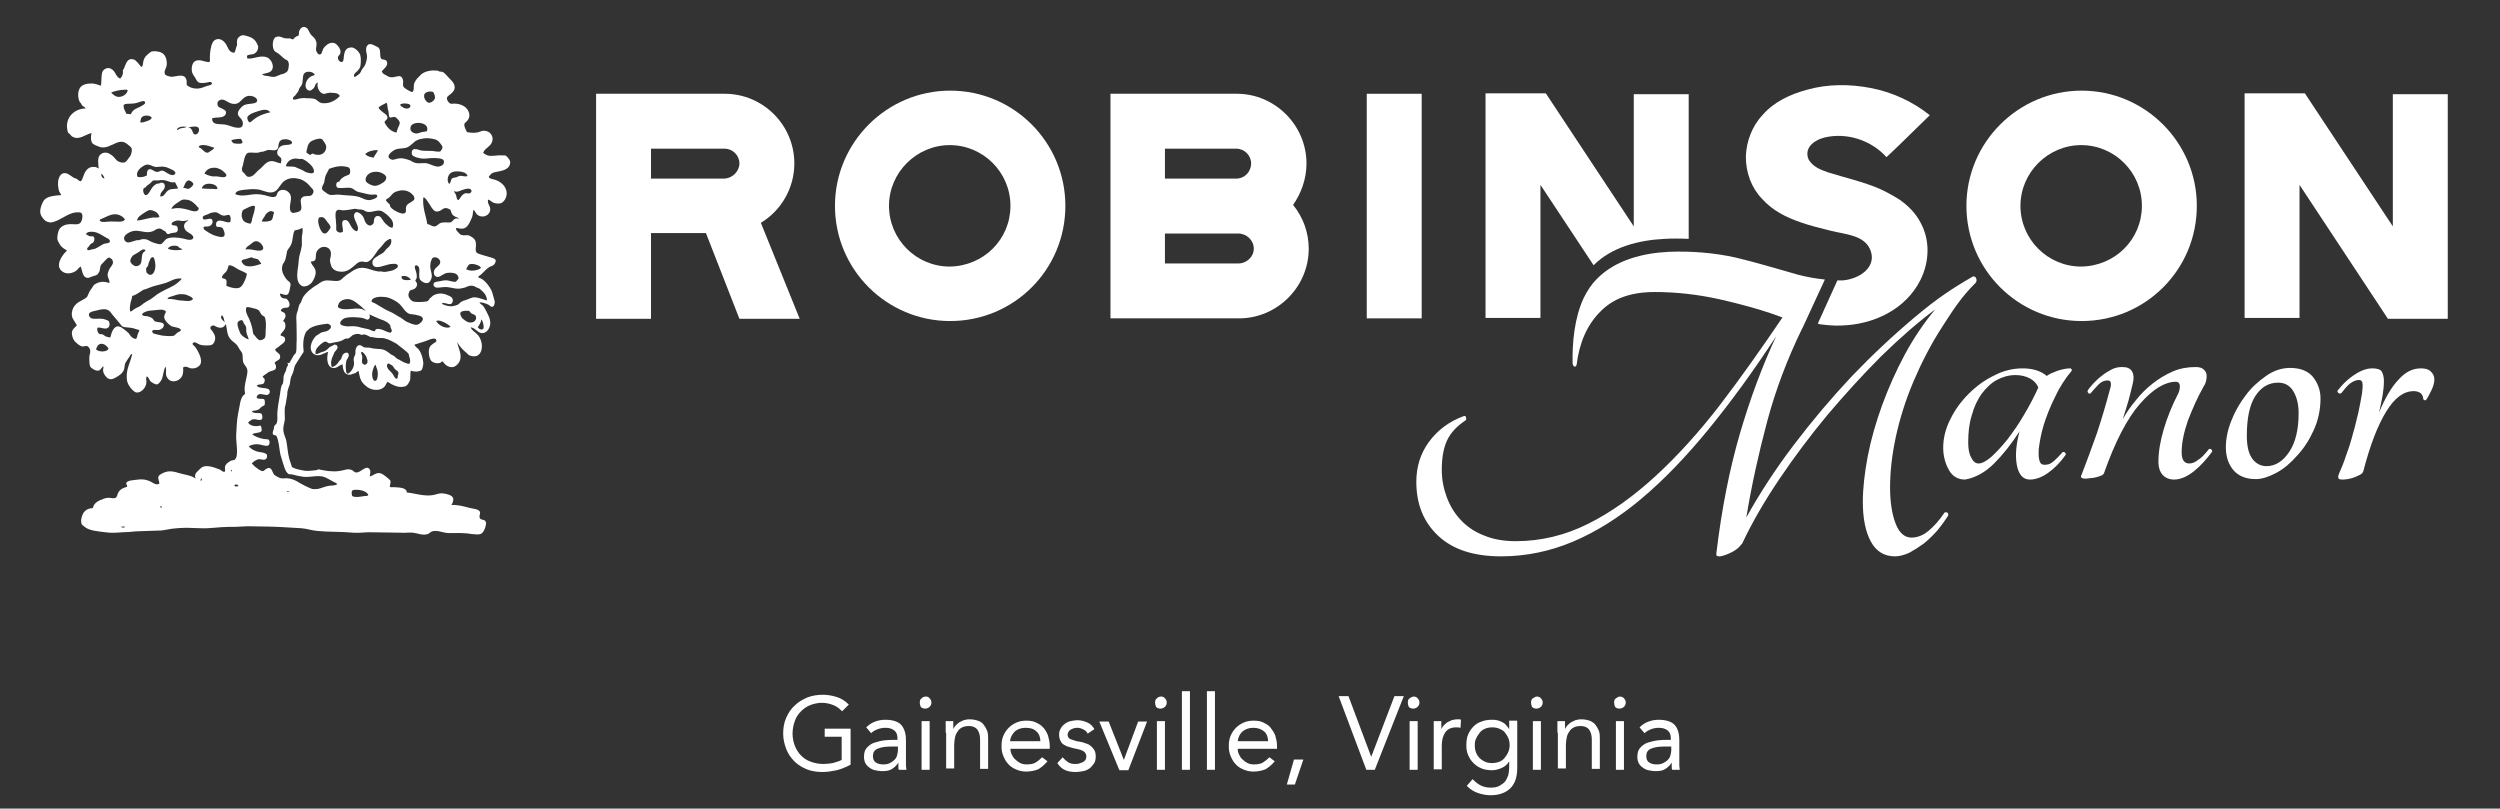 <?xml version="1.0" encoding="utf-8"?>
<!-- Generator: Adobe Illustrator 25.0.0, SVG Export Plug-In . SVG Version: 6.00 Build 0)  -->
<svg version="1.1" id="montrose_farm_estates" xmlns="http://www.w3.org/2000/svg" xmlns:xlink="http://www.w3.org/1999/xlink"
	 x="0px" y="0px" viewBox="0 0 559.9 181.1" style="enable-background:new 0 0 559.9 181.1;" xml:space="preserve">
<rect x="0" y="0" width="559.9" height="181.1" fill="#333333" stroke="none"/>
<style type="text/css">
	.st0{fill:#FFFFFF;}
	.st1{fill-rule:evenodd;clip-rule:evenodd;fill:#FFFFFF;}
</style>
<g>
	<g>
		<path class="st0" d="M170.4,49.9l8.7,21.5h-13.5l-7.5-19.2h-12.3v19.2h-12.3V21h28.8c8.6,0,15.6,7,15.6,15.6
			C177.9,42.2,174.9,47.2,170.4,49.9z M165.6,36.6c0-1.8-1.5-3.3-3.3-3.3h-16.5V40h16.5C164,39.9,165.6,38.4,165.6,36.6z"/>
		<path class="st0" d="M238.6,46.1c0,14.3-11.5,25.8-25.8,25.8c-14.2,0-25.8-11.5-25.8-25.8c0-14.2,11.6-25.8,25.8-25.8
			C227.1,20.3,238.6,31.9,238.6,46.1z M226.3,46.1c0-7.5-6.1-13.6-13.6-13.6c-7.4,0-13.6,6.1-13.6,13.6s6.1,13.6,13.6,13.6
			C220.3,59.6,226.3,53.6,226.3,46.1z"/>
		<path class="st0" d="M289.6,45.9c2.2,2.7,3.5,6.1,3.5,9.8c0,8.6-7.1,15.6-15.6,15.6h-28.8V21H277c8.6,0,15.6,7.1,15.6,15.6
			C292.6,40.1,291.4,43.3,289.6,45.9z M260.9,40h16c1.8,0,3.3-1.5,3.3-3.4c0-1.8-1.5-3.3-3.3-3.3h-16V40z M280.8,55.7
			c0-1.9-1.6-3.4-3.5-3.4h-16.4V59h16.5C279.2,59,280.8,57.5,280.8,55.7z"/>
		<path class="st0" d="M306.1,21h12.3v50.3h-12.3V21z"/>
		<path class="st0" d="M492,46.1c0,14.3-11.5,25.8-25.8,25.8c-14.2,0-25.8-11.5-25.8-25.8c0-14.2,11.6-25.8,25.8-25.8
			C480.4,20.3,492,31.9,492,46.1z M479.7,46.1c0-7.5-6.1-13.6-13.6-13.6c-7.4,0-13.6,6.1-13.6,13.6s6.1,13.6,13.6,13.6
			C473.7,59.6,479.7,53.6,479.7,46.1z"/>
		<path class="st0" d="M535.9,21.1h12.3v50.3h-13.4l-19.8-30v29.8h-12.3V20.9h13.5l19.7,29.8V21.1z"/>
	</g>
	<path class="st0" d="M372.7,53.5c1.8-0.1,3.6-0.1,5.5,0V21.1h-12.3v29.6l-19.7-29.8h-13.5v50.3H345V41.4l11.9,18
		C361,55.3,367,53.8,372.7,53.5z"/>
	<g>
		<path class="st0" d="M461.9,101.3c0.1-0.1,0.3-0.1,0.5,0s0.3,0.3,0.2,0.6c-1.2,1.7-2.5,3-3.9,4s-2.8,1.5-4.1,1.5
			c-1.5,0-2.5-1.1-2.9-3.2s-0.2-4.6,0.6-7.6c-1.8,2.8-3.7,5.2-5.7,7.2s-4.2,3.2-6.5,3.6c-1.6,0-2.8-0.7-3.6-2.1
			c-0.8-1.4-1.3-3.1-1.3-5c0-2.1,0.5-4.3,1.6-6.4c1-2.1,2.4-4,4.1-5.7s3.6-3.1,5.7-4.1c2.1-1.1,4.2-1.6,6.4-1.6
			c2.3,0,4.1,0.6,5.4,1.7c0.6-0.5,1.5-0.8,2.5-1.2c1-0.3,1.9-0.5,2.7-0.5c0.3,0,0.4,0.2,0.4,0.5c-1.5,1.8-2.8,3.8-3.8,6
			c-1.1,2.2-1.9,4.3-2.5,6.2c-0.6,2-0.9,3.8-1.1,5.3c-0.1,1.6,0,2.6,0.4,3.2c0.3,0.4,0.9,0.5,1.7,0.3
			C459.4,103.9,460.5,102.9,461.9,101.3z M443.1,103.8c0.8,0,1.7-0.5,2.9-1.5c1.1-1,2.3-2.3,3.6-3.9c1.2-1.6,2.5-3.4,3.7-5.5
			c1.2-2,2.3-4.1,3.2-6.1c-0.3-0.8-0.9-1.5-1.8-2s-2-0.8-3.3-0.8c-1.5,0-2.9,0.4-4.2,1.1c-1.3,0.7-2.4,1.8-3.4,3.1
			c-0.9,1.3-1.7,2.9-2.2,4.8c-0.6,1.9-0.8,3.9-0.8,6.1c0,1.4,0.2,2.6,0.7,3.4C441.9,103.4,442.5,103.8,443.1,103.8z"/>
		<path class="st0" d="M494.7,100.6c0.1-0.1,0.3-0.1,0.5,0c0.2,0.2,0.3,0.4,0.2,0.6c-1.2,1.6-2.5,3.1-4,4.3c-1.5,1.2-3,1.9-4.5,1.9
			c-1.1,0-2-0.4-2.6-1.1s-0.9-1.7-0.9-2.8c0-2.3,0.4-4.7,1.2-7.4c0.8-2.7,1.9-5.4,3.3-8.1c0.2-0.5,0.3-0.9,0.3-1.5s-0.3-1-0.9-1
			c-2.4,0-5.1,1.6-8,4.9s-5.6,8.5-8.1,15.6c-0.1,0.2-0.3,0.4-0.6,0.5c-0.4,0.2-0.8,0.3-1.2,0.4c-0.5,0.1-0.9,0.2-1.4,0.2
			c-0.5,0.1-0.8,0.1-1.1,0.1c-0.3,0-0.6-0.1-0.7-0.2c-0.2-0.1-0.2-0.4,0-0.7c1.1-2.8,2.2-5.9,3.4-9.2c1.1-3.3,2.1-6.7,3-10.1
			c0.2-0.6,0.2-1.1,0.1-1.4s-0.4-0.4-0.7-0.4c-0.7,0-1.4,0.3-2,0.9s-1.2,1.3-1.8,2c-0.2,0.1-0.4,0.1-0.5-0.1
			c-0.2-0.2-0.2-0.4-0.1-0.6c0.3-0.5,0.8-1,1.3-1.6c0.6-0.6,1.2-1.2,1.9-1.7c0.7-0.6,1.5-1,2.2-1.4c0.8-0.4,1.6-0.5,2.3-0.5
			c1.1,0,1.8,0.3,2.2,1c0.4,0.7,0.4,1.5,0.2,2.5c-0.3,1.4-0.7,2.8-1,4c-0.4,1.3-0.8,2.7-1.3,4.2c0.8-1.4,1.7-2.8,2.9-4.2
			c1.1-1.4,2.4-2.7,3.8-3.8c1.4-1.1,2.9-2,4.5-2.7s3.3-1,5.2-1c0.8,0,1.4,0.2,1.8,0.6s0.6,0.8,0.6,1.4c0,0.9-0.2,1.7-0.7,2.4
			c-1.4,2.5-2.5,5-3.5,7.6c-0.9,2.6-1.4,5-1.4,7.1c0,1.7,0.6,2.5,1.7,2.5c0.7,0,1.4-0.3,2.1-0.9C493,102.6,493.8,101.7,494.7,100.6z
			"/>
		<path class="st0" d="M512.9,82.4c2.3,0,4,0.7,5.1,2c1.1,1.4,1.7,3,1.7,4.8c0,2.5-0.5,4.9-1.5,7.1s-2.2,4.1-3.7,5.7
			c-1.5,1.7-3,3-4.7,3.9s-3.2,1.4-4.6,1.4c-2.2,0-3.9-0.7-5-2s-1.7-3-1.7-5.1c0-1.9,0.4-3.9,1.2-5.9c0.8-2.1,1.9-4,3.2-5.7
			c1.3-1.8,2.9-3.2,4.6-4.4S511,82.4,512.9,82.4z M507.6,104.4c2,0,3.7-1.1,5.1-3.2c1.4-2.1,2.1-5,2.1-8.7c0-1.9-0.4-3.6-1.2-4.9
			s-1.9-1.9-3.4-1.9c-2.1,0-3.8,1-5.1,3c-1.3,2-1.9,5-1.9,8.9c0,2.3,0.4,4,1.2,5.1S506.3,104.4,507.6,104.4z"/>
		<path class="st0" d="M533.9,85.3c0,1-0.1,2.1-0.3,3.3c-0.2,1.2-0.5,2.5-0.8,3.8c1.3-3.1,2.7-5.6,4.3-7.3c1.6-1.8,3.2-2.6,5.1-2.6
			c1,0,1.7,0.2,2.2,0.7s0.8,1,0.8,1.8c0,0.6-0.2,1.5-0.7,2.5s-0.9,1.8-1.2,2.1c-0.1,0.1-0.3,0-0.4,0c-0.1-0.1-0.2-0.2-0.2-0.3
			c0-0.5-0.2-0.8-0.5-1.2c-0.4-0.3-0.9-0.5-1.6-0.5c-2.3,0-4.3,1.5-6.2,4.6s-3.6,7.5-5.1,13.3c-0.1,0.3-0.3,0.6-0.7,0.8
			c-0.4,0.2-0.8,0.4-1.3,0.6s-1,0.3-1.5,0.4s-1,0.1-1.4,0.1c-0.7,0-0.9-0.4-0.6-1.2c0.6-1.4,1.2-2.8,1.7-4.4
			c0.6-1.6,1.1-3.2,1.5-4.8c0.5-1.6,0.8-3.2,1.2-4.7c0.3-1.5,0.6-2.9,0.8-4.2c0.1-1,0.2-1.7,0.1-2.2c0-0.5-0.3-0.8-0.8-0.8
			c-0.6,0-1.3,0.3-2,0.8c-0.7,0.6-1.3,1.3-1.9,2.1c-0.3,0.2-0.5,0.2-0.7,0s-0.3-0.4-0.1-0.6c0.4-0.5,0.9-1.1,1.4-1.6
			c0.6-0.6,1.2-1.1,1.9-1.6s1.4-0.9,2.1-1.2c0.7-0.3,1.5-0.5,2.3-0.5c1,0,1.8,0.2,2.1,0.7C533.7,83.7,533.9,84.4,533.9,85.3z"/>
	</g>
	<g>
		<path class="st1" d="M79.3,17.2c0.3,0.1,0.5-0.2,0.7-0.3c0.2-0.2,0.5-0.3,0.6-0.5c0.2-0.2,0.3-0.6,0.5-0.9
			c0.2-0.3,0.4-0.5,0.6-0.8c0.3-0.7,0.5-1.4,0.5-2.1c0-0.5-0.3-1.1-0.2-1.8c0-0.3,0.4-0.9,0.7-0.9c0.4-0.1,0.8,0.1,1.2,0.3
			c0.3,0.2,0.7,0.3,0.9,0.5c0.6,0.7,0.1,1.8,0.6,2.5c0.4,0.2,1,0.1,1.2,0.5c0.5,1-0.7,1.7-1.1,2.3c0.2,0.5,0.6,0.7,0.9,0.8
			c0.3,0.2,0.7,0.5,1.2,0.5c0.6,0.1,1.6-0.4,2.1-0.2c0.4,0.2,0.5,0.6,0.6,1.1c0,0.3-0.1,0.7,0,1.1c0.1,0.3,0.6,0.6,0.9,0.8
			c0.4,0.2,0.8,0.5,1.2,0.5c0.4-0.5,0.2-1.1,0.3-1.6c0.1-0.7,0.6-1.3,1-1.7c0.2-0.2,0.5-0.5,0.7-0.7c0.9-0.7,2.2-0.9,3.4-0.8
			c0.2,0,0.4,0.1,0.6,0.2c0.2,0.1,0.5,0,0.7,0.1c0.5,0.2,0.9,0.8,1.4,1.3s1,1,1.2,1.5c0.4,1.1-0.2,1.6-0.7,2.1
			c-0.2,0.2-0.8,0.5-0.9,0.9c-0.1,0.5,0.4,1.2,0.8,1.3c0.3,0.1,0.6,0,0.8,0c1.6,0,3.2,0.8,3.4,2.4c0.1,0.7-0.2,1.2-0.6,1.6
			c-0.2,0.2-0.5,0.4-0.5,0.6c-0.1,0.6,0.4,1.4,0.6,1.8c0.7,0.1,1.3,0.2,2,0.1c0.5,0,1-0.3,1.4-0.4c0.9-0.1,1.6,0.2,2,0.8
			c0.2,0.3,0.4,0.8,0.3,1.3c-0.2,1.4-1.6,1.6-2.1,2.8c0.3,0.3,0.7,0.5,1,0.6c1,0.3,2-0.1,3.2,0c0.2,0,0.5,0,0.7,0
			c0.4,0.1,1,0.9,1.1,1.2c0.2,0.6-0.1,1.2-0.4,1.5c-0.4,0.4-1.1,0.7-1.7,0.8c-0.7,0.2-1.4,0.2-1.9,0.5c-0.2,0.1-0.3,0.2-0.4,0.4
			c0,0-0.4,0.3-0.3,0.5c0.1,0.3,0.8,0.4,1.5,0.6c1.1,0.4,2.1,1.2,2.4,2.4c0.3,1.1-0.3,2.3-1,2.7c-0.5,0.3-1.3,0.2-1.9,0
			c-0.4-0.2-0.7-0.6-1.2-0.7c-0.2,1,0.5,1.3,0.5,2.2c-0.1,1.5-1.9,2.1-3,1.1c-0.3-0.3-0.4-0.8-0.8-1c-0.1,0.6-0.1,1.2-0.3,1.7
			c-0.2,0.4-0.5,1.2-0.8,1.6c-0.2,0.4-0.8,0.9-1.3,0.9c-0.5,0.1-1-0.2-1.5-0.1c0,0.4,0.3,0.7,0.5,0.9s0.4,0.5,0.7,0.6
			c0.5,0.2,1.1,0,1.6,0.1c0.2,0,0.6,0.3,0.8,0.4c0.6,0.4,0.9,0.8,0.9,1.7c0,0.7-0.2,1.3,0.1,1.7c0.1,0.2,0.6,0.4,1,0.5
			c0.9,0.3,1.4,0.4,2.4,0.7c0.3,0.1,0.9,0.3,0.9,0.6c0.1,0.3-0.2,0.8-0.4,1c-0.3,0.3-0.7,0.3-1,0.5c-0.7,0.4-1.3,1.2-1.9,1.7
			c-0.2,0.2-0.5,0.3-0.6,0.5c0.1,0.3,0.5,0.3,0.7,0.4c0.7,0.4,1.4,1.2,1.9,2c0.3,0.5,0.4,0.6,0.6,1.3c0.1,0.5,0.4,1.3,0.5,1.8
			c0,0.5-0.1,1.1-0.5,1.2s-0.6-0.3-0.8-0.4c-0.6-0.3-1.4-0.6-2.1-0.6c0,0.3,0.5,0.5,0.7,0.7c0.1,0.1,0.2,0.3,0.3,0.4
			c0.3,0.5,0.6,1,0.9,1.7c0.3,0.6,0.5,1.1,0.5,2c-0.1,1-0.7,2-1.7,2.1c-1.1,0.1-1.6-1.2-2.7-1.3c0.3,0.8,1.1,1.1,1.7,1.8
			c1.1,1.4,1.2,3.9-0.3,4.6c-0.5,0.2-1.4,0.1-1.8-0.2c-0.3-0.2-0.5-0.5-0.8-0.7c-0.7-0.6-1.4-1.4-1.8-2.2c0.2,1.5,1.4,3.1,0.3,4.7
			c-0.2,0.3-0.7,0.8-1.2,0.9c-1.1,0.2-1.9-0.6-2.4-1.3c-0.4,0.2-0.4,0.4-0.7,0.4c-0.7,0.2-1.7-0.2-1.9-0.6c-0.5-0.7-0.7-2.5-0.1-3.2
			c0.1-0.2,0.5-0.4,0.7-0.6c0.3-0.2,0.7-0.3,0.6-0.7c-0.1-0.9-2.1,0.1-2.4,0.2c-0.9,0.3-1.7,0.5-2.5,0.8c0.2,0.5,0.7,0.7,1,1.1
			c0.5,0.6,0.9,1.9,1,2.9c0,0.6-0.1,1.2-0.4,1.7c-0.6,0.4-1.7,0.4-2.4,0.1c-0.2,0.8,0,1.6-0.2,2.2c-0.1,0.3-0.5,1-0.7,1.1
			c-0.2,0.2-0.5,0.3-0.7,0.3c-1.3,0.3-2.7-0.5-3.6-1.1c-0.3,0.3-0.4,0.8-0.7,1.1c-0.8,0.9-2.4,0.9-3.5,0.3c-0.4-0.2-1.1-0.8-1.4-1.2
			c-0.6-0.7-0.7-1.7-0.9-2.6c-0.3,0-0.5,0.4-0.8,0.5c-0.1,0.1-0.3,0-0.4,0.1c-0.2,0.1-0.7,0.3-1.1,0.2c-0.9-0.1-1.2-1.1-1.3-2.3
			c-0.8,0.2-1.3,1-2.2,0.8c-1.3-0.2-1.4-2.3-1-3.6c-1.1,0.3-1.9,1.1-3,0.6c-0.7-0.3-1-1.1-0.9-1.9s0.6-1.7,1.1-2.2
			c0.2-0.2,0.4-0.3,0.6-0.4s0.4-0.3,0.6-0.4c0.5-0.2,1.1-0.2,1.6-0.5c0.1-0.1,0.7-0.4,0.6-0.9c0-0.3-0.5-0.6-0.8-0.6
			c-0.2,0-0.5,0.1-0.8,0.1c-1.3,0.2-2.3,0.4-3.2,1c-0.2,0.2-0.7,0.6-0.8,0.8c-0.4,0.8-0.6,1.7-0.6,3c0,0.4,0.1,0.9,0.1,1.3
			c0,0.2-0.2,0.4-0.4,0.7c-0.4,0.6-0.9,1.4-1.2,1.9c-0.3,0.4-0.5,0.9-0.6,1.5s-0.4,1.1-0.6,1.6C65,85,65,85.6,64.9,86.1
			c-0.2,0.5-0.4,1-0.5,1.5c-0.1,0.3,0,0.7-0.1,1c-0.1,0.6-0.2,1.2-0.3,1.8c0,0.3-0.2,0.6-0.2,0.9c-0.1,0.8,0,1.7,0,2.6
			c-0.1,0.9-0.5,1.7-0.3,2.8c0.1,0.6,0.4,1.2,0.6,1.9c0.3,1.5,0.3,2.7,0.7,4.2c0.1,0.3,0.2,0.6,0.3,0.9c0.1,0.3,0.2,0.7,0.3,0.9
			c0.1,0.1,0.6,0.3,0.9,0.4s0.8,0.2,1.3,0.3c0.8,0.2,1.4,0.2,2.2,0.1c0.7-0.1,1.1,0,1.5-0.3c1.4,0.3,2.9,0.6,4.6,0.4
			c1-0.1,1.9-0.6,2.7-0.3c0.5,0.1,0.7,0.6,1.1,0.6c1,0.2,2.2-1.7,3-0.8c0.4,0.4,0.2,1.1,0.1,1.7c0.7-0.1,1.5-1,2.4-0.7
			c0.4,0.1,0.8,0.4,1.2,0.7c0.3,0.3,0.9,0.7,1,0.9c0.2,0.5-0.1,0.9-0.1,1.4c0.2,0.2,0.6,0.1,0.9,0.1c1,0.1,2.9,0,2.9,1.2
			c1.5,0.1,3.8,0.9,5.7,0.6c0.9-0.1,1.4-0.5,2.4-0.4c0.9,0.1,2.1,0.4,2.3,1.1c0.1,0.7-0.2,1.1-0.4,1.5c1.4-0.1,2.7,0.3,3.9,0.6
			c0.4,0.1,0.9,0.2,1.4,0.3c0.5,0.1,1,0.3,1.1,0.7c0.1,0.5-0.3,0.9,0,1.4c0.3,0.4,0.9,0.2,1.2,0.6c0.2,0.3,0.2,0.6,0.1,0.9
			c-0.1,0.8-0.6,1.8-1.2,2s-1.4,0-2,0c-0.6-0.1-1.2-0.2-1.9-0.2c-1.3-0.1-2.8,0.1-4-0.1c-0.7-0.1-1.9-0.6-2.9-0.3
			c-0.4,0.1-0.6,0.5-1,0.6c-1.1,0.4-2.3-0.2-3.3-0.3c-0.9-0.1-1.9,0.1-2.8,0c-2.3,0-4.7-0.1-7-0.1c-1.2,0-2.2,0.2-3.6,0.1
			c-1.3-0.1-2.7-0.2-4.1-0.2s-2.7-0.1-4-0.2c-1.2-0.1-2.2-0.5-3.5-0.6c-3.1-0.2-6.3-0.4-9.5-0.4c-1.2,0-2.3-0.1-3.5,0
			c-1.1,0.1-2.2,0.1-3.3,0.1c-2,0-4.2,0.4-6.3,0.3c-1.1,0-2.1-0.1-3.2-0.1c-1.1,0-2.1,0.1-3.1,0.2c-0.8,0.1-1.6,0.3-2.4,0.4
			c-1.9,0.1-3.9,0.1-5.8,0.2c-1,0.1-1.9,0.2-2.9,0.2c-1.3,0.1-2.7,0.2-3.9,0c-1.5-0.2-3.4-0.3-4.5-1.1c-0.3-0.3-0.7-0.5-0.8-0.7
			c-0.4-0.9,0.2-2.4,0.6-2.8c0.4-0.5,1.1-0.8,1.9-0.8c0.2-1.2,1.3-1.7,2.4-2.1c0.3-0.1,0.6-0.2,0.8-0.2c0.8-0.1,1.6,0.3,2-0.1
			c0.2-0.2,0.3-0.6,0.4-0.9c0.4-0.9,1.1-1.2,2.1-1.5c0-0.4-0.3-0.5-0.2-0.9c0.4-0.5,1.1-0.5,1.8-0.6c0.7-0.1,1.4-0.2,2.2-0.1
			c0.6,0.1,1.2,0.3,1.7,0.6c0.5,0.3,1.1,0.7,1.7,0.3c0-0.6-0.4-1-0.2-1.6c0.2-0.5,1.4-1,2-1.1c1.4-0.2,2.5,0.4,3.6,0.6
			c1.2,0.3,2,0.4,2.7,1c0-0.3-0.2-0.4-0.1-0.8c0.1-0.5,0.5-0.8,0.7-1c0.3-0.3,0.6-0.6,0.9-0.8c1-0.5,2.5,0,3.5,0.4
			c0.2,0.1,0.4,0.1,0.5,0.2c0.4,0.2,0.6,0.6,1.1,0.4c0.1-0.2-0.1-0.8,0-1.1c0.1-0.5,0.6-0.9,1.1-1.2c0.3-0.2,0.6-0.2,1-0.3
			c1.1-0.7,0.3-3.9,0.4-5.6c0.1-1.3,0.1-3.1,0.4-4.6c0.1-0.7,0.3-1.4,0.4-2.1c0.1-0.7,0.3-1.4,0.6-1.9c0.2-0.3,0.5-0.5,0.6-0.6
			c0-0.2-0.1-0.5-0.1-0.7c-0.1-1.1,0.3-2.4,0.5-3.4c0.1-0.6,0.2-1.1,0-1.6s-0.6-0.8-0.8-1.3c-0.2-0.6-0.1-1.2-0.2-1.9
			c-0.1-0.4-0.4-0.7-0.6-1c-0.2-0.3-0.4-0.7-0.6-1c-0.5-0.6-1.2-0.9-1.6-1.5c-0.7-0.9-0.6-1.9-0.9-3.2c-0.4,0.4-0.4,0.7-1.1,0.8
			c-0.5,0-0.8-0.1-1.2-0.3c-0.2-0.1-0.4-0.3-0.6-0.2c-0.3,0-0.6,0.3-0.6,0.5c0,0.3,0.3,0.6,0.5,0.8c0.3,0.5,0.6,0.9,0.6,1.5
			c0,0.7-0.4,1.5-1,1.6s-1.7,0.1-2.4-0.1c-0.6-0.2-1.3-1-1.7-0.2c0.1,0.3,0.5,0.5,0.7,0.8c0.4,0.6,1.4,2.2,1.2,3.4
			c-0.1,0.8-1.1,1.4-2.1,1.3c-0.6,0-1.2-0.7-1.9-0.2c0.1,0.7,0,1.4-0.2,1.9c-0.5,1-1.9,1.6-2.9,0.9c-0.3-0.2-0.6-0.7-0.7-1.1
			c-0.1-0.6,0.1-1.3-0.1-1.9c-0.5,0.7-0.5,2-0.9,2.9c-0.2,0.4-0.7,1.1-1.1,1.1c-0.4,0-1.2-0.5-1.4-0.7c-0.3-0.4-0.4-0.9-0.8-1.1
			c-0.3,0.3-0.1,0.8-0.1,1.2c0,0.3-0.1,0.8-0.3,1.1c-0.3,0.7-1.2,1.4-1.9,1.3c-0.5,0-1.3-0.9-1.6-1.4c-0.3-0.4-0.6-1.1-0.6-1.7
			c-0.2-2.2,0.9-3.8,1.2-5.5c-0.2-0.1-0.4,0.2-0.5,0.4c-0.1,0.2-0.2,0.4-0.4,0.6c-0.2,0.4-0.6,0.8-0.7,1.2c-0.1,0.4-0.1,0.8-0.2,1.2
			c-0.3,0.9-1.1,1.4-1.8,1.8c-0.5,0.3-1.1,0.6-1.7,0.3c-0.5-0.2-1.1-1-1.2-1.7c-0.1-0.4,0.2-0.8,0-1.1c-0.5,0.6-0.7,1-1.1,1
			c-0.6,0.1-1.5-0.5-1.8-0.9C20,81.6,20,80.7,20,80c0-0.5,0.3-1,0.2-1.5c0-0.4-0.4-0.9-0.7-1c-0.3-0.1-0.6,0.1-0.9,0.1
			c-0.7,0-1.5-0.8-1.9-1.2c-0.4-0.5-0.6-1.3-0.6-1.8c0-0.8,0.6-1.2,1.1-1.7c-0.3-0.8-1-1.4-1.1-2.2c-0.1-0.9,0.2-1.7,0.6-2.2
			c0.7-1,2.1-1.3,2.8-2c0.2-0.4,0.4-0.9,0.6-1.3c0.1-0.2,0.3-0.4,0.5-0.7c0.2-0.3,0.3-0.6,0.6-0.8c0.9-0.6,2-0.8,3.3-0.3
			c0.1-0.8-0.4-1.1-0.4-1.9c0-0.3,0.3-1.1,0.5-1.4c0.3-0.5,0.7-0.8,0.7-1.4c0-0.5-0.5-1-0.9-1c-0.3,0-0.7,0.5-1,0.8
			c-0.3,0.4-0.8,0.7-0.9,1.1c-0.1,0.4-0.1,0.7-0.2,1.1c-0.1,0.3-0.3,0.5-0.5,0.8c-0.3,0.2-0.8,0.3-1.4,0.5c-0.4,0.2-0.7,0.3-1,0.2
			c-0.9-0.2-1-1.6-1.3-2.5c-0.5,0.2-0.6,0.6-1,0.9c-0.8,0.6-2.1,0.9-3,0.3c-0.5-0.3-0.9-0.8-0.9-1.5c0-1.3,1.1-2.6,1.8-3.3
			c-0.5-0.3-1.1-0.6-1.5-1.2c-0.2-0.3-0.5-0.8-0.6-1.1c-0.2-0.7,0.1-1.8,0.3-2.3c0.5-0.9,1.4-1.3,2.7-1.3c0.9,0,1.6,0.2,2.1-0.3
			c0.4-0.4,0.7-1.8,0.2-2.2c-0.4-0.3-1.6-0.1-1.9,0c-1.7,0.5-3.1,1.8-4.7,2.1c-0.7,0.1-1.4-0.2-1.8-0.7c-0.5-0.6-1-1.2-0.7-2.5
			c0.2-0.8,0.6-1.7,1-2c0.7-0.6,1.9-0.8,3.6-0.9c-0.1-0.4-0.4-0.6-0.5-1c-0.2-0.7-0.3-1.9-0.1-2.5c0.2-0.8,0.7-1.6,1.7-1.4
			c0.5,0.1,1.2,0.7,1.7,1c0.2,0.1,0.4,0.2,0.6,0.2c0.3,0.2,0.7,0.6,0.9,0.6c0.3,0,0.5-0.7,0.7-1.2c0.4-1.2,1.1-2.2,2.6-2
			c0.3,0,0.4,0.2,0.8,0.3c-0.1-1.1-0.3-2.4,0.3-3c0.3-0.3,0.7-0.5,1-0.5c0.8-0.1,1.4,0.4,1.8,0.7c0.5,0.4,0.8,1,1.2,1.2
			c0.3,0.2,1,0.4,1.4,0.3c0.5-0.1,0.8-0.7,1.1-1.1c0.1-0.1,0.2-0.2,0.3-0.4c0.2-0.4,0.4-1.1,0.3-1.5c0-0.4-0.4-0.6-0.6-0.8
			c-0.6-0.5-1.1-1-2.2-0.8c-0.6,0.1-1.4,0.6-2,0.8c-0.5,0.3-1.6,0.6-2.4,0.3c-0.6-0.2-1.3-0.5-1.6-0.8c-0.4-0.5-0.4-1.5-0.2-2.3
			c-1.4,0.3-2.8,1.7-4.3,0.8c-0.2-0.1-0.3-0.3-0.5-0.5s-0.4-0.3-0.5-0.5c-0.1-0.3-0.2-0.9-0.2-1.2c-0.1-2.4,1.9-4.1,4.2-4.1
			c-0.2-0.4-0.6-0.4-0.8-0.7c-0.1-0.1-0.2-0.3-0.3-0.5c-0.1-0.1-0.3-0.3-0.3-0.4c-0.4-0.9-0.4-2.2,0.1-3s1.6-1,2.6-1
			c0.8,0,1.5,0.3,2.1,0.5c0.2-1,0-2.8,0.5-3.4c0.2-0.3,0.9-0.7,1.5-0.5c0.2,0,0.5,0.3,0.7,0.4c0.6,0.6,0.8,1.6,1.6,1.9
			c0.1-0.1,0.3-0.3,0.4-0.5c0.2-0.4,0.3-0.8,0.2-1.3c0.7-1,0.7-2.9,2.4-2.5c0.4,0.1,0.7,0.5,1,0.8s0.5,0.8,0.9,0.9
			c0.3-0.5,0.2-1.1,0.4-1.6c0.2-0.6,0.6-1,1.1-1.4c0.3-0.2,0.5-0.5,0.9-0.5c0.8-0.1,2,0.1,2.5,0.7c0.5,0.5,0.8,1.7,0.6,2.6
			c-0.1,0.5-0.6,1.1-0.4,1.7c0.1,0.4,0.6,0.5,1,0.6c0.8,0.4,2.3-0.5,3.3,0c0.5,0.3,0.7,0.9,0.6,1.9c0.8,0.8,2.3,1.1,3.6,0.6
			c0.4-0.1,0.7-0.3,1.1-0.4c0.4-0.1,0.9-0.1,1-0.6c-0.3-0.4-0.8-0.2-1.2-0.1c-0.7,0.1-1.4,0.2-1.9-0.1c-0.3-0.2-0.5-0.7-0.7-1
			c-0.3-0.4-0.6-0.9-0.7-1.3c-0.2-1,0.1-2.1,0.7-2.4c1-0.6,2.3,0.3,3.2,0.2c0.2-0.3,0.1-0.7,0.1-1c0-1,0.2-2.6,0.6-3.3
			c0.2-0.5,0.8-1,1.7-0.8c0.4,0.1,0.9,0.5,1.1,0.8c0.7,0.8,0.7,2.2,2.1,2.2c0.3-0.5,0.3-1.1,0.6-1.7c-0.1-1.1,0-1.4,0.4-1.8
			c0.6-0.5,1-0.5,1.9-0.2c0.8,0.2,1.5,0.6,1.9,1.2c0.2,0.3,0.4,0.8,0.5,1c0.1,0.8-0.3,1.4-0.8,1.7s-1.2,0.1-1.7,0.5
			c0,0.3,0.1,0.5,0.1,0.6c1.4,0.2,3-0.9,4.5-0.2c0.7,0.3,1.5,1.6,1.1,2.6c-0.3,0.8-1.4,0.9-2.3,1.1c0.2,0.3,0.7,0.4,1.1,0.4
			c0.6,0.1,1.2,0.3,1.8,0.2c0.3-0.1,0.7-0.3,1-0.4c0.4-0.2,0.7-0.2,1-0.3c0.2-0.1,0.7-0.4,0.8-0.6c0.2-0.3,0.3-1.1,0.3-1.5
			c0-0.2-0.1-0.5-0.2-0.7s-0.4-0.3-0.6-0.4c-0.6-0.4-1.2-1.1-1.7-1.4c-0.3-0.2-0.6-0.3-0.8-0.6c-0.5-0.8-0.4-2.7,0.4-3
			c0.9-0.4,1.5,0.3,2.3,0.3c0.2,0,0.6,0,0.8,0c0.3,0,0.5,0.3,0.7,0.2c0.2,0,0.3-0.4,0.6-0.5c0.3-0.3,0.6-0.2,0.7-0.4
			C67,7.6,66.9,7.2,67,7c0.2-0.6,0.8-1.3,1.6-0.8c0.5,0.3,0.6,1,1,1.5c0.2,0.3,0.8,0.7,1,1.1c0.2,0.4,0.3,0.7,0.3,1.1
			c0,0.5-0.2,0.9-0.1,1.4c0.1,0.4,0.5,1,0.8,0.9c0.5,0,0.5-0.7,0.8-1.3c0.2-0.4,1-1.1,1.4-1.2c0.9-0.3,1.4,0,1.9,0.6
			c0.4,0.5,0.8,1.2,0.4,1.9c-0.1,0.2-0.4,0.3-0.4,0.6c-0.1,0.7,0.5,1.1,0.8,1.1c0.6-0.1,0.4-1,0.6-1.8c0.1-0.7,0.5-1.3,1.1-1.4
			c0.6-0.2,1,0,1.3,0.2c0.5,0.3,1.1,1,1.2,1.5c0.2,0.7,0.1,2,0,2.5c-0.1,0.2-0.2,0.5-0.4,0.7C79.9,16.2,79.1,16.4,79.3,17.2
			L79.3,17.2z M68.3,16.3L68.3,16.3L68.3,16.3z M68.3,16.3c-0.6,0.4-0.4,1.5-0.6,2.4c-0.1,0.5-0.5,0.7-0.7,1.2
			c-0.1,0.3-0.2,0.6-0.3,0.7c-0.2,0.3-0.5,0.6-0.6,0.8c-0.2,0.2-0.7,0.4-0.4,0.9c0.6,0.1,1.2-0.3,1.8-0.3c0.3,0,0.7-0.1,1.1,0
			c0.7,0,1.4,0,2,0.2c0.4,0.2,0.8,0.7,1.2,0.8c0.4,0.2,0.9,0.1,1.3,0.1c1.2-0.1,2.4-0.9,3-1.6c-0.3-0.6-0.9-0.7-1.7-0.7
			c-0.2,0-0.5-0.1-0.7,0c-0.5,0-0.9,0.3-1.3,0.2c-0.7-0.1-1.6-1.4-1.2-2.5c-0.6,0.1-0.6,0.8-0.9,1.2c-0.2,0.2-0.6,0.6-0.9,0.6
			c-0.4,0-0.8-0.3-0.9-0.7c-0.3-1,0.4-2.1,1.2-2.5c0.3-0.2,0.6-0.1,0.8-0.4C70.1,16,68.8,15.9,68.3,16.3L68.3,16.3z M27.9,20.1
			L27.9,20.1L27.9,20.1z M27.9,20.1c-1,0-2.2,0.3-3,0.6c0.4,0.5,1,1,1.7,1c1,0,1.9-0.7,2-1.5C28.4,20,28.1,20.1,27.9,20.1L27.9,20.1
			z M95,21.3L95,21.3L95,21.3z M95,21.3c-0.1,0.3,0.1,0.7,0.1,0.8c0.1,0.3,0.6,0.9,0.9,0.9c0.5,0.1,1.3-0.5,1.4-1
			c0.1-0.4-0.2-1.2-0.4-1.4c-0.2-0.1-0.5-0.1-0.7-0.1C95.6,20.5,95,20.9,95,21.3L95,21.3z M50.4,27.9L50.4,27.9L50.4,27.9z
			 M50.4,27.9c0.8,0.1,1.9,0.7,2.8,0.7c0.9,0.1,1.2-0.3,1.2-1c-0.1-1.1-1-1.3-1.1-2c-0.1-0.6,0.2-0.9,0.5-1.3c0.5-0.6,0.9-0.9,1.8-1
			c0.8-0.1,2-0.1,2-0.8c0-0.6-1.1-1.2-2.1-1c-1.1,0.2-1.6,1.5-2.5,1.7c-1.5,0.4-2.3-0.9-3.3-0.9c-0.5,0-1,0.4-1,0.8
			c-0.1,1,0.7,1,1.2,1.3c0.3,0.2,0.6,0.3,0.7,0.6c0.1,0.3-0.1,0.7-0.2,0.8c-0.5,0.7-2.1,0.4-2.9,0.7C47.5,28.1,49,27.7,50.4,27.9
			L50.4,27.9z M29.8,24.8L29.8,24.8L29.8,24.8z M29.8,24.8c0.4-0.4,1-0.6,1.6-0.9c0.3-0.2,1.1-0.5,1.1-0.9c0-0.6-0.8-0.3-1.1-0.2
			c-0.6,0.2-1.2,0.4-1.8,0.4c-0.7,0.1-1.4-0.1-1.9,0.3c-0.1,0.9,0.4,1.4,0.6,2c0.3,0,0.6,0,0.9,0.1C29.4,25.5,29.5,25.1,29.8,24.8
			L29.8,24.8z M86.5,23L86.5,23L86.5,23z M86.5,23c-0.1,0-0.1,0.1-0.1,0.1c-0.4,0.2-1.6,0.8-1.6,1c0,0.3,0.6,0.7,0.9,1
			c0.4,0.3,0.9,0.6,1,0.9c0.3,0.8-0.4,0.8-0.6,1.4c0.6,1.1,1.3,2,2.7,2.3c0.1-0.4,0.2-0.8,0.4-1.2c0.2-0.4,0.4-0.8,0.3-1.2
			c-0.1-0.3-0.8-1.1-1.1-1.1c-0.3-0.1-0.7,0.2-1.1,0.1C87,26,87.1,25.4,87,24.9c-0.1-0.3-0.2-0.6-0.2-0.9
			C86.7,23.6,86.8,23.2,86.5,23L86.5,23L86.5,23z M91.3,24.3L91.3,24.3L91.3,24.3z M91.3,24.3c0.3,0,0.7-0.3,0.6-0.7
			c-0.1-0.5-2.1-0.6-2.3-0.1C89.9,23.9,90.6,24.4,91.3,24.3L91.3,24.3z M57.8,24.9L57.8,24.9L57.8,24.9z M57.8,24.9
			c-0.6,0.2-1.2,0.4-1.6,0.6c-0.3,0.2-0.8,0.5-0.8,0.8c-0.1,0.4,0.3,1.1,0.5,1.1c0.3,0,0.7-0.5,1-0.7c0.9-0.7,1.9-1.1,3-1.4
			c0.2-0.1,0.5,0,0.6-0.2C59.8,24.3,58.8,24.6,57.8,24.9L57.8,24.9z M31.8,26.2L31.8,26.2L31.8,26.2z M31.8,26.2
			c-0.3,0.3-0.3,0.8-0.4,1.2c0.5,0.1,1-0.1,1.3-0.2c0.6-0.2,1.1-0.4,1.3-0.8C33.7,25.8,32.4,25.7,31.8,26.2L31.8,26.2z M92,28.3
			L92,28.3L92,28.3z M92,28.3c-0.4,1,0.5,1.6,1.3,1.6c0.3,0,0.7-0.2,1.1-0.3c0.4-0.1,0.8-0.1,1.2-0.2C96.4,27.3,92.5,27,92,28.3
			L92,28.3z M42.9,29L42.9,29L42.9,29z M42.9,29c0.2,0.3,0.3,0.8,0.5,1c0.8,0.5,1.4-0.7,1.1-1.3c-0.3-0.6-1.5-0.3-2.3-0.2
			C42.5,28.6,42.7,28.7,42.9,29L42.9,29z M39.6,29.1L39.6,29.1L39.6,29.1z M39.6,29.1c0.2,0.1,0.4-0.2,0.7-0.3
			c0.5-0.2,1.1-0.1,1.5-0.4C41,28.3,39.8,28.3,39.6,29.1L39.6,29.1z M92.5,33.5L92.5,33.5L92.5,33.5z M92.5,33.5
			c0.5-0.3,1.4,0.1,1.8,0.2c0.7,0.1,1.5,0.1,2.4,0.1c0.4,0,1.5,0.3,1.9,0.1c0.2-0.1,0.5-0.7,0.5-0.9c0-0.3-0.3-0.6-0.5-0.9
			c-0.4-0.6-0.9-0.9-1.7-1c-1.2-0.3-2.6-0.1-3.5,0.3c-0.8,0.4-1.3,1.2-2.2,1.6c-0.7,0.3-1.7,0.2-2.4,0.4c-0.7,0.2-2.6,1.5-1.4,2.2
			c0.6,0.4,1.1,0,1.8-0.1c1.1-0.2,1.9,0.2,2.6,0.4c0.4,0.2,0.8,0.5,1.3,0.6c0.8,0.2,1.8-0.1,2.6,0.1c0.8,0.2,1.7,0.8,2.6,0.7
			c0.6-0.1,1.3-0.5,1.1-1.3c-0.2-0.6-1.6-0.6-2.5-0.6s-1.7,0.2-2.5,0.1c-0.8-0.1-1.8-0.4-2.1-0.8C92.2,34.4,92.1,33.8,92.5,33.5
			L92.5,33.5z M51.8,31.4L51.8,31.4L51.8,31.4z M51.8,31.4c0.1,0.3,0.4,0.7,0.6,0.7c0.6,0.1,1.6,0.2,1.9-0.1c0-0.5-0.2-0.7-0.4-0.9
			C53.1,31.1,52.4,31.2,51.8,31.4L51.8,31.4z M70,34.4L70,34.4L70,34.4z M70,34.4c0.2,0,0.4,0.2,0.6,0.2c1.2,0.3,2.1-0.2,2.4-1.2
			c0.2-0.8-0.1-1.1-0.4-1.6c-0.2-0.3-0.4-0.6-0.6-0.7c-0.6-0.2-2.1,0.3-2.5,0.7c-0.6,0.5-0.7,1.4-0.9,2.3c0.2,0.3,0.6,0.4,0.8,0.6
			C69.7,34.7,69.6,34.5,70,34.4L70,34.4z M63,35.6L63,35.6L63,35.6z M63,35.6c-0.1-0.5-0.8-0.6-0.9-1.2c-0.1-0.6,0.3-1.3,0.6-1.5
			c0.1-0.1,0.6-0.4,1-0.4c0.6-0.1,1.6,0,1.7-0.5c0.1-0.6-1.2-0.9-1.7-0.8c-0.8,0-1.2,0.5-1.3,1.1c-0.1,0.4,0,0.8-0.3,1.1
			c-0.4,0.5-1.6,0.1-2.1,0.2c-0.2,0-0.5,0.2-0.9,0.3C58.9,34,58.6,34,58.4,34c-0.2,0.1-0.5,0.2-0.7,0.2C57,34.3,56,34,55.4,34.3
			c-0.6,0.4-0.8,1.8-1,2.7c-0.1,0.4-0.3,0.7-0.2,1c0,0.5,0.3,0.6,0.6,0.9c0.2,0.3,0.5,0.7,0.8,0.7c0.9,0.1,1.5-0.7,1.8-1
			c0.4-0.4,0.7-0.7,1-0.9c0.6-0.6,1.3-1.5,2.2-1.6s1.2,0.3,2.3,0.5C62.9,36.2,63.1,36.1,63,35.6L63,35.6z M45.9,32.5L45.9,32.5
			L45.9,32.5z M45.9,32.5c-0.6,0-1.3-0.1-1.4,0.5c0.7,0.1,1.3,1.3,2,1.2c0.1,0,0.3-0.1,0.4-0.2c0.4-0.3,0.9-0.5,1.1-0.9
			C47.4,32.9,46.6,32.6,45.9,32.5L45.9,32.5z M81.8,34.5L81.8,34.5L81.8,34.5z M81.8,34.5c0.4,0.5,1.1,0.7,1.9,0.8
			c0.2-0.6,0.8-1.1,0.9-1.7C83.5,33.6,82.4,33.9,81.8,34.5L81.8,34.5z M66.1,37.4L66.1,37.4L66.1,37.4z M66.1,37.4
			c0.3,0.1,0.8,0.4,1.2,0.5c0.4,0.2,0.8,0.4,1.1,0.6c0.5,0.2,1.8,0.6,1.9,0c0.1-0.2-0.1-0.7-0.2-0.9c-0.2-0.4-0.8-1-1.1-1.2
			c-0.3-0.3-1-0.7-1.3-0.8c-0.2,0-0.5,0-0.7,0c-0.3,0-0.5-0.1-0.7-0.1c-1.2,0-2,0.7-2.3,1.7C64.6,37.4,65.4,37.2,66.1,37.4
			L66.1,37.4z M38.3,37.9L38.3,37.9L38.3,37.9z M38.3,37.9c-0.4-0.2-0.8-0.4-1.3-0.5c-0.7-0.2-1.4,0-2.1,0c-0.8-0.1-1.4-0.7-2.2-0.5
			c-0.4,0.1-1.3,0.7-1.5,1c-0.4,0.4-0.7,1.1-0.4,1.7c0.8,0.2,1.5,0,2.1-0.3c0-0.6,0-1.3,0.6-1.4c0.6-0.1,1.1,0.7,1.8,0.6
			c0.3,0,0.7-0.3,1-0.3c0.4,0,0.8,0.4,1.2,0.6c0.7,0.4,1.4,0.7,1.8,0C39.2,38.3,38.8,38.1,38.3,37.9L38.3,37.9z M73.7,37.8
			L73.7,37.8L73.7,37.8z M73.7,37.8c-0.3,0.7-0.7,1.2-0.9,1.9c-0.1,0.4-0.1,0.8-0.2,1.2c-0.1,0.3-0.5,0.8-0.5,1.3
			c0,0.3,0.4,0.6,0.7,0.8c0.3,0.2,0.6,0.5,1,0.6c0.5,0.2,1.5-0.1,2.2,0c0.3,0,0.6,0.1,1,0.1c1.2,0.1,2.4,0.1,3.4,0.4
			c0.9,0.3,1.5,0.8,2.5,0.7c0.5-0.1,1.6-0.4,1.6-0.9c-0.1-0.5-0.8-0.3-1.2-0.3c-0.8,0-1.5-0.3-2.1-0.4c-0.5-0.1-1-0.2-1.2-0.3
			c-0.5-0.2-0.9-0.7-1.4-0.8c-1-0.2-2.2,0.2-3.1-0.1c-0.4-0.5-0.2-1.4,0.5-1.3c0.2-0.6,0.7-0.9,1.2-1.2c0.4-0.2,0.9-0.3,1.1-0.5
			c0.2-0.4,0.2-1.2-0.2-1.5C76.4,36.9,74.9,37.4,73.7,37.8L73.7,37.8z M47.6,39.5L47.6,39.5L47.6,39.5z M47.6,39.5c0.3,0,0.6,0,1,0
			c0.7,0.1,2.1,0.5,2.1-0.3c0-0.3-0.7-0.8-0.9-1c-0.4-0.3-0.9-0.5-1.3-0.6c-0.5-0.1-1.3,0-1.7,0.2s-0.9,0.7-1,1.1
			C46.2,39.1,46.9,39.4,47.6,39.5L47.6,39.5z M82.3,39.2L82.3,39.2L82.3,39.2z M82.3,39.2c-0.3,0.4-0.6,0.9-0.3,1.5
			c0.2,0.3,1.1,0.8,1.7,0.9c0.8,0.1,1.4-0.3,1.9-0.6c0.4-0.2,0.9-0.6,0.9-1.2c0-0.5-0.5-0.8-0.9-1c-0.5-0.3-1.2-0.4-1.9-0.3
			C83.1,38.6,82.7,38.8,82.3,39.2L82.3,39.2z M102.9,38.4L102.9,38.4L102.9,38.4z M102.9,38.4c-1.1-0.1-1.9,0.1-2.3,0.7
			c-0.4,0.6-0.5,1.5,0,2.1c0.4-0.3,0.3-0.8,0.6-1.2c0.2-0.2,0.6-0.2,1-0.3c0.3-0.1,0.6-0.3,0.8-0.3c0.6-0.1,1.2,0.3,1.7,0
			C104.5,38.7,103.7,38.5,102.9,38.4L102.9,38.4z M23.4,40L23.4,40L23.4,40z M23.4,40c-0.1-0.5-0.4-0.9-0.7-1.1
			C22.6,39.4,22.9,39.9,23.4,40L23.4,40z M65.6,47.7L65.6,47.7L65.6,47.7z M65.6,47.7c0.7-0.1,1.5-0.2,1.8-0.7
			c0.3-0.7-0.2-1.6,0-2.4c0-0.1,0.2-0.3,0.3-0.4c0.5-0.5,1.6-0.1,2.1-0.5c0.2-0.2,0.5-0.6,0.4-1c0-0.2-0.4-0.6-0.6-0.8
			c-0.7-0.9-1.7-1.7-2.9-1.9c-1.7-0.4-3,0.3-3.6,1.1c-0.7,0.8-1.1,2.1-2.6,2c-0.9,0-1.8-0.6-3-0.7c-0.9-0.1-2,0-2.8,0.1
			s-1.9,0.2-2,1c1.6,0.7,3.4-0.1,5,0c0.5,0,1,0.1,1.5,0.2c0.6,0.1,1.9,0.7,2.5,0.3c0.4-0.2,0.3-0.8,0.6-1c0.4-0.6,1.4-0.6,2-0.2
			c0.4,0.2,0.7,0.7,0.8,1c0.3,1.1-0.5,2.4,0,3.6C65.2,47.5,65.4,47.6,65.6,47.7L65.6,47.7z M37,40.4L37,40.4L37,40.4z M37,40.4
			c-0.5-0.1-1-0.1-1.4,0c-0.4,0-0.8,0-1.2,0c-0.3,0.1-0.5,0.4-0.7,0.6c-0.4,0.4-0.9,0.5-1.1,1c-0.9,0-0.5,1.6,0,1.7
			c0.6,0.1,1.1-1.2,1.5-1.7c0.2-0.3,0.6-0.6,0.9-0.8c0.2-0.1,0.4-0.1,0.6-0.1c0.2-0.1,0.4-0.2,0.6-0.2c0.6,0,0.9,0.6,0.6,1.3
			c-0.2,0.5-1,0.9-0.9,1.8c0.9,0.1,1.1-0.9,1.7-1.3c0.6-0.5,1.3-0.3,2.3-0.5c-0.2-0.5-0.5-0.9-0.7-1.4C38.3,41,37.6,40.5,37,40.4
			L37,40.4z M42.1,42.3L42.1,42.3L42.1,42.3z M42.1,42.3c0.4,0,1.2-0.7,1.2-1.1c0-0.3-0.7-0.8-1-0.8c-0.8,0-1,1.4-1.3,1.7
			C41.4,42,41.8,42.3,42.1,42.3L42.1,42.3z M45.2,42.2L45.2,42.2L45.2,42.2z M45.2,42.2c0.8,0.1,1.7,0.1,2.5,0.1
			c0.4,0,0.8,0.2,1-0.1C48.6,41,45.5,40.6,45.2,42.2L45.2,42.2z M103.8,43.5L103.8,43.5L103.8,43.5z M103.8,43.5
			c0.1-0.1,0.3-0.2,0.4-0.2c0.3-0.1,0.7,0.1,1,0c0.2-0.1,0.4-0.3,0.4-0.5c0-0.7-1-0.6-1.6-0.4c-0.9,0.2-1.5,0.8-2.3,0.4
			c0,0.3,0.3,0.5,0.4,0.8c0.2,0.4,0.1,1.2,0.6,1.2C103.1,44.4,103.3,43.8,103.8,43.5L103.8,43.5z M89.3,47.6L89.3,47.6L89.3,47.6z
			 M89.3,47.6c0.5,0.2,1.2,0.4,1.5,0c0.2-0.2,0.1-0.7,0.1-1c0.1-0.8,0.6-1,1.1-1.3c0.3-0.2,0.7-0.4,0.8-0.7c0.1-0.4-0.2-0.9-0.5-1.1
			c-0.7-0.8-2.1-1.1-3.2-0.7c-0.2,0.1-0.5,0.1-0.6,0.2c-0.5,0.2-0.8,0.7-1.2,1.1c-0.3,0.3-0.7,0.4-0.9,0.7c0.2,0.4,0.6,0.7,0.9,1
			c0,0.2,0.1,0.3,0.1,0.5C87.9,46.9,88.4,47.2,89.3,47.6L89.3,47.6z M99.8,46.6L99.8,46.6L99.8,46.6z M99.8,46.6
			c-0.6,0-1,0.6-1.5,0.7c-1,0.3-1.3-0.4-1.7-0.9c-0.2-0.3-0.3-0.5-0.5-0.8c-0.4-0.6-0.8-1.3-1.2-1.4c-0.1,0-0.1,0.1-0.1,0.1
			c-0.2,2.3,0.6,3.9,0.9,5.9c0.6,0,1,0.6,1.7,0.5c0.4,0,0.9-0.7,1.4-0.8c0.7-0.2,1.6,0,2.1-0.1c0.6-0.2,0.8-1.2,1.8-0.8
			c0-0.3-0.4-0.3-0.6-0.4c-0.7-0.3-1-0.7-1.2-1.6C100.4,46.7,100.1,46.6,99.8,46.6L99.8,46.6z M42.2,47L42.2,47L42.2,47z M42.2,47
			c0.6,0.2,1.2,0.4,1.7,0.3c0.3,0,0.6-0.3,0.6-0.6c0-0.2-0.1-0.2-0.3-0.4c-0.3-0.4-0.5-0.6-0.9-0.9c-0.4-0.4-1.1-0.7-1.8-0.7
			c-0.8-0.1-1.1,0.3-1.6,0.6c-0.6,0.4-1.3,0.8-1.5,1.5C39.8,46.4,41.2,46.7,42.2,47L42.2,47z M55.5,46.5L55.5,46.5L55.5,46.5z
			 M55.5,46.5c-0.4,0.2-0.9,0.4-1.1,0.6c-0.3,0.4-0.4,1.3-0.1,1.9c0.2,0.7,1,1,1.8,1.1c0.3-0.3,0.3-0.8,0.4-1.2
			c0.2-0.8,0.6-1.7,0.6-2.7C56.6,45.9,56,46.3,55.5,46.5L55.5,46.5z M87.2,48.6L87.2,48.6L87.2,48.6z M87.2,48.6
			c-0.2-0.2-0.6-0.6-0.9-0.8s-0.8-0.6-1.1-0.6c-1-0.2-2.1,0.5-3.1,0.2c-0.4-0.1-0.6-0.4-0.9-0.4c-0.2-0.1-0.6-0.1-0.9-0.1
			c-0.5-0.1-0.8-0.2-1.1-0.1c-0.6,0.1-1.6,0.3-2.4,0.3c-0.4,0-0.9-0.2-1.1-0.1c-0.7,0.2-0.6,1.2-0.5,2.1c0,0.5,0.1,0.9,0.1,1.3
			c0,0.4,0,0.9,0,1.1c0.2,0.5,0.9,0.8,1.5,0.4c0.1-0.8-0.6-2.4,0.3-2.6c1-0.2,1.2,1,1.6,1.5c0.3,0.5,0.7,0.9,1.2,1
			c0.4-0.3,0.3-1,0.1-1.4c-0.2-0.7-0.8-1.4-0.7-2.3c0.4-1.3,1.7-0.1,2,0.4c0.2,0.3,0.3,0.8,0.5,1.2s0.7,0.9,1.2,0.8
			c0.2,0,0.5-0.3,0.6-0.4c0.2-0.3,0.1-0.7,0.2-1.1c0.1-0.2,0.3-0.6,0.6-0.6c0.9-0.2,1.1,0.7,1.6,1.3c0.3,0.4,0.9,0.9,1.2,1.1
			c0.2,0.1,0.4,0.2,0.7,0.2C88.3,50,87.8,49.2,87.2,48.6L87.2,48.6z M35.1,47.6L35.1,47.6L35.1,47.6z M35.1,47.6
			c-0.4-0.3-1.3-0.7-1.8-0.5c-0.4,0.2-0.8,0.4-1.2,0.7c-0.7,0.5-1.3,0.8-1.4,1.6c1.3-0.1,2.5-0.6,3.7-0.7c0.4,0,0.9,0.1,1.3-0.1
			C35.7,48.3,35.4,47.9,35.1,47.6L35.1,47.6z M59.6,47.9L59.6,47.9L59.6,47.9z M59.6,47.9c-0.2,0.2-0.3,0.6-0.5,0.8
			c-0.2,0.3-0.4,0.6-0.5,0.9c0.8,0.1,1.8,0,2.2-0.3c0.4-0.4,0.3-1.1,0.6-1.7C60.7,46.9,60,47.5,59.6,47.9L59.6,47.9z M51.4,48.2
			L51.4,48.2L51.4,48.2z M51.4,48.2c-0.3-0.2-0.8,0.1-1.2,0.1c-0.7,0-1.1-0.5-1.6-0.7c-0.8-0.2-1.5,0.1-2.1,0.4
			c-0.5,0.2-1.1,0.3-1.1,0.7c0,0.9,1.1,0.2,1.8,0.3c0.2,0,0.4,0.3,0.4,0.5c0.1,0.6-0.4,1.1-0.9,1.2c-0.3,0.1-0.9-0.1-1.1,0.2
			c-0.1,0.5,0.4,0.7,0.7,0.9c0.6,0.4,1.4,0.9,2.3,1.1C49,53,49.7,53.2,50,53c0.5-0.2,0.3-1,0.1-1.4c-0.1-0.3-0.2-0.6-0.6-0.7
			c-0.6-0.2-1,0.1-1.1-0.4s0.1-0.9,0.4-1c0.8-0.4,2.1,0.6,2.8,0.2C51.7,49.2,51.7,48.4,51.4,48.2L51.4,48.2z M25.4,48L25.4,48
			L25.4,48z M25.4,48c-0.8,0.1-1.7,0.6-2.4,0.9c-0.2,0.1-0.6,0.2-0.7,0.4c0.3,0.7,1.6,0.3,2.6,0.3c1.3,0,2.7,0.3,3.1-0.5
			C27.4,48.4,26.6,47.9,25.4,48L25.4,48z M71.4,50.4L71.4,50.4L71.4,50.4z M71.4,50.4c0.2,0.8,0.7,1.9,1.3,1.9c0.5,0,0.8-0.5,1-0.8
			c0.1-0.2,0.3-0.3,0.3-0.5c0.1-0.5-0.4-0.9-0.7-1.3c-0.5-0.7-0.8-1.3-1.8-1C71.2,49,71.2,49.7,71.4,50.4L71.4,50.4z M40.9,49.5
			L40.9,49.5L40.9,49.5z M40.9,49.5c-0.4,0-0.9-0.2-1.3-0.1c-0.5,0.1-1.1,0.3-1.2,0.8c0.3,0.5,1.1,0.1,1.3,0.6
			c0.2,0.4,0.2,1-0.2,1.2c-0.1,0.1-0.4,0.1-0.6,0.1c-0.1,0-0.2,0.1-0.2,0.1c-0.1,0-0.2,0-0.4,0c-0.2,0.1-0.5,0.3-0.7,0.2
			c-0.3,0-0.4-0.4-0.6-0.6c-0.6-0.2-0.8-0.7-1.5-0.6c-0.4,0-0.8,0.4-1.3,0.6c-0.3,0.1-0.7,0.2-1.1,0.2c-1,0-1.9-0.4-3-0.3
			c-0.9,0.1-2.2,0.8-2.3,1.5c-0.1,0.7,0.5,1.1,0.9,1.1c0.5,0,1.1-0.3,1.9-0.5c0.1,0,0.3,0,0.5,0s0.4-0.2,0.6-0.2
			c1.2-0.2,1.6,0.3,2.3,0.6c0.2,0.1,0.6,0.2,0.9,0.3c0.3,0.1,0.7,0.2,1,0.2c0.6-0.1,0.9-0.9,1.4-1.2c0.9-0.5,2.6-0.3,3.6-0.1
			c0.6,0.1,1,0.3,1.4,0.3c0.6,0.1,0.9-0.2,1-0.4c0.1-0.7-1-1.1-1.5-1.5c-0.7-0.6-0.8-1.6-0.1-2.1c0.1-0.1,0.4-0.2,0.5-0.4
			C41.8,49.4,41.4,49.5,40.9,49.5L40.9,49.5z M66,51.6L66,51.6L66,51.6z M66,51.6c-0.3,0.5-0.3,1-0.4,1.4c-0.1,0.5-0.1,1-0.3,1.5
			c-0.2,0.7-0.7,1.1-1,1.7c-0.1,0.4-0.1,0.8-0.2,1.1S64,58,63.8,58.4c-0.1,0.3-0.4,0.6-0.5,0.9c-0.3,0.9-0.1,1.7,0.3,2.4
			c0.2,0.4,0.5,0.8,0.8,1.1c0.2,0.2,0.5,0.3,0.6,0.6c0.1,0.2,0.1,0.6,0,0.8c-0.1,0.7-0.3,1.7-0.7,1.8c-0.6,0.2-1.1-0.3-1.6-0.2
			c0,0.3,0.2,0.8,0.5,0.9c0.3,0.2,0.6,0.1,0.9,0.2c0.4,0.2,0.9,1,0.7,1.6c-0.2,0.6-0.8,0.3-1.3,0.5c-0.3,0.1-0.6,0.3-0.6,0.5
			c0,0.3,0.7,0.4,0.9,0.7c0.4,0.7-0.1,1.2-0.4,1.7c0.3,0.2,0.5,0.4,0.5,0.8c0.2,1.3-0.9,1.6-1.1,2.4c0.4,0.2,0.8,0.2,1,0.6
			c0.3,0.9-0.6,1.3-1.1,1.7c-0.4,0.4-0.9,0.6-1.1,0.9c0.3,0.8,1.4,0.8,1.1,1.9c-0.2,0.6-0.9,0.5-1.2,1.1c0.2,0.3,0.4,0.7,0.3,1.1
			c-0.1,0.6-1,0.6-1.6,0.9c-0.3,0.2-0.5,0.4-0.7,0.5c-0.3,0.2-0.6,0.4-0.7,0.6c0.2,0.2,0.5,0.4,0.5,0.7c0,0.2-0.1,0.6-0.2,0.7
			c-0.4,0.5-1.3,0.1-1.6,0.6c0.4,0.4,0.8,0.4,1.4,0.5c0.3,0,1.2,0.1,1.4,0.4c0.3,0.5,0,1-0.3,1.1c-0.5,0.2-1.5-0.3-2-0.1
			c-0.1,0-0.6,0.4-0.5,0.7c0.2,0.5,1.1,0.2,1.6,0.4c0.3,0.2,0.2,0.7,0.2,1.2c-0.1,0.3-0.5,0.3-0.7,0.5c-0.3,0.2-0.5,0.6-0.9,0.7
			c-0.4,0.2-0.9,0.1-1.3,0.3c0.3,0.6,1.5,0.3,2.1,0.5c0.3,0.3,0.4,1.2,0,1.4c-0.6,0.2-1.2-0.2-1.8-0.1c-0.2,0-0.5,0.2-0.6,0.3
			c-0.2,0.1-0.5,0.3-0.5,0.5c0.5,0.7,1.6,0.9,2.7,0.6c0.3,0.2,0.3,0.7,0.3,1.2c-0.4,0.6-1.7,0.3-2.1,0.8c0.7,0.5,1.5,0.8,2.5,1
			c0.4,0.1,1,0,1.2,0.2c0.3,0.3,0.2,1.2-0.2,1.3c-0.3,0.1-0.8,0-1.2-0.1s-0.7-0.2-1.1-0.2c-0.8-0.1-1.4,0.2-2,0.4
			c0.4,0.6,1,0.9,1.8,1.2c0.6,0.2,2.1,0.2,2.3,0.8c0.1,0.4-0.1,0.9-0.4,1c-0.4,0.2-1.2-0.2-1.7,0s-1,0.5-1.3,0.9
			c0.3,0.3,0.6,0.7,1.1,1c0.2,0.2,1.1,0.8,1.4,0.7c0.2,0,0.4-0.3,0.6-0.4c0.2-0.1,0.4-0.3,0.7-0.3c0.7,0,0.8,1,1.2,1.5
			c0.2,0.2,1,0.7,1.5,0.8c0.4,0.1,1,0,1.3,0c1.8,0.1,2.8,1.1,4.1,1.7c0.5,0.2,1,0.5,1.6,0.7c0.4,0.1,0.9,0,1.3,0
			c0.9-0.2,1.7-0.6,2.5-0.7c0.6-0.1,1.1,0,1.8-0.3c-0.1-0.4-0.5-0.4-0.8-0.6c-0.6-0.3-1.2-0.7-1.9-1c-1.3-0.6-3.1,0-4.7-0.1
			c-0.8-0.1-1.8-0.3-2.5-0.5c-0.3-0.1-0.7-0.1-0.9-0.1c-0.2-0.1-0.5-0.4-0.6-0.6c-0.3-0.5-0.5-1.2-0.7-1.8c-0.2-0.6-0.4-1.3-0.6-2
			c-0.3-1.4-0.3-3-0.9-4.2c-0.3-0.2-0.7-0.1-0.8-0.4c-0.1-0.4,0.1-0.7,0.2-1.1c0.1-0.2,0-0.4,0.1-0.6c0.1-0.3,0.5-0.5,0.6-0.8
			c0.2-0.6,0.1-1.4,0.1-2.1c0.1-1.4,0.3-2.6,0.5-3.7c0.2-0.9,0.2-1.9,0.5-2.6c0.1-0.2,0.3-0.4,0.3-0.6c0.1-0.5,0.1-1,0.1-1.4
			c0.1-0.4,0.3-0.9,0.5-1.2c0.1-0.4,0.2-0.9,0.5-1.3c0.1-0.3-0.2-0.3-0.1-0.5c0.1-0.1,0.3,0.1,0.4,0c0.2-0.4,0.5-0.8,0.7-1.2
			c0.1-0.1,0.1-0.3,0.2-0.4c0.2-0.3,0.5-0.5,0.6-0.8c0.1-0.4,0.1-1.1,0.1-1.7c0.1-1.5,0-3.3,0-4.8c0-0.6-0.1-1.3,0-1.8
			c0-0.4,0.2-0.7,0.3-1.1c0.1-0.4,0.2-0.9,0.3-1.2c0.1-0.2,0.3-0.4,0.4-0.6c0.2-0.4,0.3-0.9,0.5-1.2c0.4-0.6,1-1.2,1.5-1.6
			s1-0.8,1.6-1.1c0.7-0.5,1.3-1,2.3-1s2,0.3,2.8,0c0.4-0.2,0.7-0.6,1-0.8c0.3-0.3,0.7-0.6,1.1-0.8c0.7-0.5,1.5-1.1,2.5-1.2
			c0.7-0.1,1.5,0.1,2.1,0.3s1.3,0.4,1.9,0.5c0.2,0,0.5,0,0.7,0s0.4,0.1,0.6,0.1c0.5,0,1.3-0.2,1.8-0.3c0.3-0.1,1.2-0.5,1.3-0.9
			c0.1-0.5-0.5-0.7-1.2-0.6c-1,0-2.4,0.7-3.3,0.7c-0.7,0.1-1.2-0.3-1.2-1s0.6-1.1,1.1-1.4c0.4-0.3,0.9-0.5,1.3-0.8
			c0.3-0.2,0.5-0.6,0.7-0.8c0.7-0.6,1.3-1.1,1.1-2.2c-0.3-0.2-0.5,0-0.7,0.1c-0.7,0.4-0.9,0.8-1.4,1.4c-0.3,0.4-0.7,0.7-0.9,1
			c-0.6,0.8-1,1.6-1.7,2.2c-0.3,0.2-0.6,0.4-0.9,0.4c-0.4,0-0.8-0.2-1.2-0.1c-0.4,0-0.9,0.4-1.2,0.7c-1,0.8-1.9,1.8-3.7,1.5
			c-0.8-0.1-1.5-0.6-1.7-1.2c-0.1-0.3-0.3-0.9-0.3-1.3c0-0.5,0.3-1,0.2-1.7c-0.1-0.9-0.8-1.4-1.8-1.3c-0.6,0.1-1.2,0.6-1.4,1.1
			c-0.3,0.7,0,1.7-0.5,2c-0.2,0.2-0.7,0.1-0.8,0.2c0.2,0.9,1.1,1.3,1.1,2.4c0,0.9-0.7,2.2-1.1,2.5c-0.2,0.2-0.8,0.6-1.2,0.6
			c-0.6,0.2-1.1-0.2-1.4-0.6c-0.7-1-0.4-2.8-0.2-4.1c0.1-0.8,0.1-1.5,0.3-2.3c0.2-0.7,0.4-1.4,0.5-2.1c0-0.7,0-1.4,0-2
			c0.1-0.7,0.3-1.3,0.1-2C67,51.5,66.3,51.5,66,51.6L66,51.6z M20.4,55.9L20.4,55.9L20.4,55.9z M20.4,55.9c0.4-0.1,0.8-0.1,1.1-0.3
			c0.7-0.3,1.3-0.8,1.8-1c0.3-0.1,1.3-0.1,1.3-0.5c0.1-0.4-0.4-0.7-0.7-0.8c-1.1-0.6-2-1.4-3.4-1.4c-0.5,0-1.1,0.1-1.2,0.5
			c0,0.2,0.2,0.2,0.4,0.3c0.1,0.1,0.3,0.2,0.5,0.2c0.2,0.1,0.4,0,0.6,0c0.6,0.3,0.3,1.2,0,1.5c-0.5,0.1-0.7,0.5-0.9,0.8
			c-0.2,0.2-0.4,0.3-0.4,0.6C19.7,56.2,20,56,20.4,55.9L20.4,55.9z M57.5,56.1L57.5,56.1L57.5,56.1z M57.5,56.1c0.3,0,0.7,0.1,0.9,0
			c1.3-0.3,0-1.8-0.6-2c-0.8-0.3-1.3,0.3-1.8,0.7c-0.5,0.3-1,0.7-1,1.1C55.8,55.7,56.7,56,57.5,56.1L57.5,56.1z M40.2,55.5
			L40.2,55.5L40.2,55.5z M40.2,55.5c-0.2-0.1-0.3-0.4-0.5-0.4c-0.3-0.1-1-0.1-1.3,0s-0.7,0.3-0.8,0.6c0.8,0.4,2.2,0.4,3.2,0.2
			C40.8,55.6,40.4,55.7,40.2,55.5L40.2,55.5z M31,56.5L31,56.5L31,56.5z M31,56.5c-0.5,0.3-0.9,0.5-1.2,0.7
			c-0.3,0.3-0.7,0.9-0.6,1.4c0.1,0.4,0.7,0.9,1.1,1c0.5,0.1,0.9-0.2,1.1-0.4c0.5-0.6,0.2-1.8,0.6-2.5c0.2-0.4,0.5-0.3,0.6-0.7
			C32,55.6,31.6,56.1,31,56.5L31,56.5z M58.2,58.6L58.2,58.6L58.2,58.6z M58.2,58.6c-0.1-0.1-0.2-0.3-0.3-0.4
			c-0.4-0.4-1.2-0.2-1.5-0.6c-0.4,0.1-0.9,0.3-1.3,0.4c-0.4,0.1-0.9,0.1-1,0.5c0.6,1.8,2.9,1.1,4.4,0.6
			C58.5,58.9,58.3,58.8,58.2,58.6L58.2,58.6z M34.8,59.3L34.8,59.3L34.8,59.3z M34.8,59.3c-0.1-0.8-0.2-2.1-0.9-1.6
			c-0.2,0.1-0.5,1-0.6,1.2s-0.1,0.4-0.1,0.5c-0.2,0.4-0.4,0.5-0.5,0.8c0,0.2,0.1,0.6,0.1,0.8C33.9,62.4,34.9,60.9,34.8,59.3
			L34.8,59.3z M100.3,61.1L100.3,61.1L100.3,61.1z M100.3,61.1c-1.1,0.1-1.7,1.1-2.5,0.9c-0.3-0.1-0.6-0.4-0.6-0.7
			c-0.3-1.4,1.4-1.6,1.4-2.6c0-0.7-0.9-1.3-1.6-1c-0.2,0.1-0.3,0.3-0.4,0.6c-0.1,0.2-0.2,0.6-0.2,0.8c-0.2,1.2,0.4,2,0.3,2.9
			c-0.1,0.6-0.4,1.3-1,1.4c-0.7,0.1-1.5-0.5-1.7-0.9c-0.4-1,0.5-3-0.9-3.1c-0.4,0.4-0.1,0.8,0,1.2c0.3,0.9,0.4,1.7-0.1,2.2
			c0.2,0.4,0.4,0.5,0.4,0.9c0,0.5-0.3,0.8-0.6,1c-0.3,0.2-0.8,0.2-1,0.4c-0.2,0.2-0.4,0.9-0.3,1.2c0.1,0.5,0.5,0.9,0.8,1.1
			c0.1,0.1,0.5,0.2,0.7,0.2c0.7,0.1,2.1,0,2.6-0.1c0.4-0.1,0.5-0.5,0.7-0.7s0.5-0.4,0.7-0.6c1-0.6,2.2-0.6,3.2-0.1
			c0.5,0.2,1.1,0.4,1.2,1c0.1,0.5-0.2,1-0.6,1c-0.5,0.1-1.2-0.4-1.8-0.2c0,0.2,0.2,0.3,0.3,0.3c0.4,0.2,1.2,0.4,1.7,0.4
			s1.2-0.2,1.6-0.4c0.3-0.2,0.5-0.5,0.7-0.6c0.3-0.2,0.6-0.3,1-0.4c0.7-0.2,1.4-0.7,2.1-0.6c0.5,0,1,0.2,1.4,0.3
			c0.4,0.1,0.8,0.3,1.3,0.4c-0.1-1-0.5-1.6-1.1-2.1c-0.5-0.5-0.6-0.6-1.2-0.8c-0.2-0.1-0.4-0.2-0.6-0.3c-1.1-0.4-1.7,0.3-2.5,0.4
			c-1.4,0.4-2.4-0.1-3.5-0.2c-0.9-0.1-1.8,0.2-2.6,0.1c-0.3-0.2-0.6-0.4-0.5-0.8c0.1-0.5,0.7-0.5,1.3-0.6c0.6-0.1,1.2-0.3,1.8-0.2
			c0.7,0.1,1.3,0.4,1.9,0.3c0.2-0.2,0.4-0.5,0.6-0.7C102.7,61.2,101.5,61,100.3,61.1L100.3,61.1z M105,59.3L105,59.3L105,59.3z
			 M105,59.3c-0.2,0.2-0.5,0.8-0.6,1c0.8,0.4,1.8,0.4,2.6,0.1c0.3-0.1,0.7-0.3,0.7-0.5C107.4,59.4,105.6,58.8,105,59.3L105,59.3z
			 M52.8,60L52.8,60L52.8,60z M52.8,60c-0.4-0.3-1-0.6-1.5-0.6c-0.1,0-0.1,0.1-0.1,0.1c-0.1,0.3-0.2,0.6-0.3,0.9
			c-0.3,0.8-1.1,0.9-1.2,1.8c0.3,0.3,0.8,0.1,1,0.6c0.1,0.3,0,0.7,0,1.2c0.6,0.3,1.9,0.7,2.7,0.5c0.6-0.1,1.1-0.9,1.3-1.4
			c0.3-0.6,0.5-1.2,0.6-1.8C54.6,60.8,53.5,60.5,52.8,60L52.8,60z M89.9,61.9L89.9,61.9L89.9,61.9z M89.9,61.9
			c0,1.1,1.3,0.8,2.1,0.8C91.7,62,90.7,61.6,89.9,61.9L89.9,61.9z M37,63.4L37,63.4L37,63.4z M37,63.4c-1.3,0.4-2.6,0.6-3.7,1.1
			c-0.4,0.2-0.8,0.3-1.2,0.4c-0.2,0.1-0.4,0.3-0.6,0.4c-0.6,0.4-1.2,0.8-1.9,1c0,0.5-0.3,1.1-0.4,1.7s-0.2,1.3,0,1.8
			c0.4-0.1,0.7-0.5,1.1-0.7c0.3-0.2,0.7-0.3,1-0.5c0.4-0.2,0.7-0.6,1.1-0.8c0.4-0.3,0.8-0.5,1.2-0.7c0.8-0.5,1.5-1.2,2.3-1.6
			c1.3-0.8,2.7-1.2,3.8-2.1c0.3-0.3,0.8-0.6,1-1C39.1,62.2,38.3,63,37,63.4L37,63.4z M42.4,66.3L42.4,66.3L42.4,66.3z M42.4,66.3
			c-0.4-0.2-0.9-0.4-1.4-0.4c-0.9-0.1-1.4,0.1-2,0.3c-0.7,0.3-1.3,0.2-1.5,0.8c1.1-0.2,2.1,0.3,3.1,0.3c1.1,0.1,2.1,0.3,2.6-0.3
			C43.2,66.7,42.8,66.5,42.4,66.3L42.4,66.3z M84.1,68L84.1,68L84.1,68z M84.1,68c0.9,0.5,1.9,1.2,2.8,1.6c0.7,0.3,1.3,0.6,1.9,1
			c0.3,0.2,0.6,0.4,0.9,0.5c0.6,0.4,1.1,0.9,1.7,1.1c0.5,0.2,1.5,0.7,2.1,0.5c0.5-0.1,1.3-0.9,1.2-1.3c0-0.5-0.7-0.7-1.2-0.8
			c-0.6-0.2-1.4-0.2-1.8-0.3c-1-0.4-1.4-1.4-2.1-2.1c-0.4-0.4-1-0.8-1.6-1.1c-0.6-0.3-1.3-0.6-2-0.6c-1-0.1-1.7,0-2.3,0.3
			c-0.3,0.2-0.5,0.4-0.5,0.7C83.4,67.8,83.8,67.8,84.1,68L84.1,68z M80.2,68.1L80.2,68.1L80.2,68.1z M80.2,68.1
			c-0.6-0.5-1.3-1-2.1-1.1c-1.3-0.1-2.5,0.6-2.4,1.8c1.2,1,3.6,0,5.3,0.4c0.4,0.1,0.6,0.4,0.9,0.4C81.5,69.2,80.9,68.6,80.2,68.1
			L80.2,68.1z M55.8,71.4L55.8,71.4L55.8,71.4z M55.8,71.4c0.3,0.7,0.5,1.3,0.7,2.1c0.1,0.4,0.1,0.8,0.2,1.2
			c0.1,0.2,0.2,0.3,0.4,0.5c0.3,0.4,0.7,1,1.2,1c0.3,0,0.9-0.3,1-0.5c0.2-0.3,0.2-1,0.2-1.7c0.1-1.2,0.1-2.2-0.2-3
			c-0.2-0.2-0.5-0.3-0.7-0.5c-0.3-0.3-0.4-0.9-0.8-1.1c-0.3-0.2-0.8-0.3-1.2-0.4s-1-0.3-1.4-0.2C54.8,69.7,55.5,70.8,55.8,71.4
			L55.8,71.4z M29.8,73.5L29.8,73.5L29.8,73.5z M29.8,73.5c-0.8-0.2-1.8-0.1-2.4-0.4c-0.3-0.2-0.4-0.5-0.6-0.7
			c-0.5-0.6-1.1-1.3-1.6-1.9c-0.3-0.4-0.6-0.9-1.1-1.1c-0.7-0.3-1.6-0.1-2.3,0.1c-0.8,0.2-1.9,0.3-1.9,1c0,0.3,0.3,0.7,0.6,0.8
			c0.6,0.2,1.5,0,2.4,0.1c0.3,0,1.1,0.3,1.3,0.4c0.5,0.4,0.4,1.3,0,1.6c-0.7,0.5-1.6-0.2-2.4,0c-0.1,0.6,0.1,1.2,0.5,1.4
			c0.2,0.1,0.5,0,0.7,0.1s0.4,0.3,0.6,0.4c0.4,0.2,0.7,0.2,1.1,0.3c0.2-0.7,0.3-1.2,0.6-1.7c0.7-1.1,1.4-1,2.4-0.2
			c0.4,0.3,0.8,0.6,1.1,0.9c0.2,0.3,0.4,0.6,0.6,0.8c0.3,0.3,0.7,0.5,1,0.5c0.4-0.2,0.3-0.8,0.5-1.2c0.1-0.3,0.3-0.5,0.3-0.8
			C30.6,73.8,30.2,73.6,29.8,73.5L29.8,73.5z M35.4,69.4L35.4,69.4L35.4,69.4z M35.4,69.4c-0.6,0.1-1.4,0.1-2.1,0.2
			c-0.7,0.2-1.4,0.4-1.5,0.9c0.3,0.3,0.7,0.3,1.1,0.3c0.4,0.1,0.7,0.2,1.1,0.4c0.3,0.2,0.4,0.5,0.6,0.7c0.6,0.4,2.1,0.1,2.1,0.9
			c0,0.6-0.6,1-1.1,1.1s-1.2-0.2-1.5,0.2c-0.1,0.6,0.6,0.7,1.1,0.8c0.5,0.1,1.1,0.3,1.6,0.3c0.7,0.1,1.6,0.1,2.1,0
			c0.3-0.1,0.6-0.6,1-0.8c0.2-0.1,0.5-0.2,0.6-0.4c0.1-0.6-1.4-0.7-2-0.9c-0.6-0.3-1.4-1.1-1.6-1.6c-0.3-0.7,0-1.1,0.3-1.7
			C36.7,69.3,36.2,69.3,35.4,69.4L35.4,69.4z M103.1,70.1L103.1,70.1L103.1,70.1z M103.1,70.1c-0.1,0.3,0.2,0.8,0.3,1
			c0.2,0.3,1.1,1,1.6,1.1c1,0.2,1.8-0.4,1.6-1.3c-0.1-0.4-0.6-0.5-1-0.7c-0.3-0.2-0.4-0.6-0.7-0.6c-0.2,0-0.4,0-0.6,0
			C103.9,69.6,103.2,69.7,103.1,70.1L103.1,70.1z M82.3,71.6L82.3,71.6L82.3,71.6z M82.3,71.6c-0.2,0-0.5-0.2-0.8-0.3
			c-1-0.3-3.5-0.4-4.4,0c-0.3,0.1-1,0.7-0.9,1.2c0.1,0.4,1.2,0.6,1.7,0.6c0.6,0,1.1-0.1,1.7,0c0.5,0,0.9,0.2,1.4,0.3
			c0.5,0.1,1,0.2,1.4,0.3c0.5,0.1,1,0.5,1.5,0.5c0.2-0.3,0.2-0.5,0.5-0.5c0.2-0.1,0.5,0,0.6,0c0.9,0.1,1.7,0.8,2.5,0.8
			c0.5-0.4,0.1-0.8,0-1.1c-0.1-0.2,0-0.4-0.1-0.5c-0.3-0.6-1.2-1.1-2.2-1.4c-0.8-0.3-1.8-0.8-2.5-1.1C82.9,70.7,82.9,71.5,82.3,71.6
			L82.3,71.6z M50.3,72.2L50.3,72.2L50.3,72.2z M50.3,72.2c-0.1-0.6-0.2-1.3-0.6-1.6C49.1,71.3,50,71.7,50.3,72.2L50.3,72.2z
			 M55.2,74.5L55.2,74.5L55.2,74.5z M55.2,74.5c-0.1-0.4,0-0.9-0.1-1.3c-0.1-0.3-0.3-0.5-0.5-0.8c-0.1-0.3-0.2-0.7-0.5-0.7
			c-0.4,0-0.9,0.3-0.9,0.7c-0.1,0.6,0.5,2,0.7,2.4c0.4,0.5,1.2,1.1,1.8,1.2C55.6,75.5,55.3,75,55.2,74.5L55.2,74.5z M107,73.3
			L107,73.3L107,73.3z M107,73.3c0.3,0.4,1,0.8,1.3,0.2c0.1-0.8-0.2-1.4-0.4-1.9c-0.1,0-0.1-0.1-0.1,0
			C107.7,72.3,107.3,72.8,107,73.3L107,73.3z M99.7,72.3L99.7,72.3L99.7,72.3z M99.7,72.3c-0.6-0.3-1.5-0.7-2-0.4
			c0.4,0.9,2.2,1.9,3.2,1.3C100.7,72.9,100.2,72.6,99.7,72.3L99.7,72.3z M91.5,79.2L91.5,79.2L91.5,79.2z M91.5,79.2
			c-0.7-0.7-1.5-1.3-2.3-1.9c-0.3-0.3-0.7-0.5-1.1-0.7c-0.7-0.4-1.8-0.9-2.6-0.9c-0.3,0-0.6,0-0.8,0c-0.3,0-0.6-0.1-0.8-0.1
			c-0.3-0.1-0.6-0.1-0.8-0.1c-0.5-0.1-1-0.6-1.6-0.6c-0.2,0-0.3,0.1-0.5,0.1s-0.4-0.2-0.6-0.2c-0.5-0.1-1,0.1-1.3,0.2
			c-0.4,0.2-0.6,0.6-1.1,0.8c-0.1,0.1-0.3,0-0.5,0c-0.3,0.1-0.6,0.3-0.8,0.4c-0.6,0.3-1.2,0.4-1.9,0.5c-0.4,0.1-0.7,0.2-1,0.2
			s-0.6-0.4-0.9-0.4c-0.4,0-0.8,0.4-1.2,0.7c-0.6,0.6-1.2,1.1-1,2.1c0.5,0,0.8-0.2,1.2-0.4c0.4-0.1,0.8-0.2,1.2-0.5
			c0.3-0.2,0.5-0.5,0.8-0.7c0.2-0.1,0.4-0.2,0.6-0.3c0.2-0.1,0.4-0.3,0.6-0.2c0.3,0,0.5,0.3,0.5,0.6c0,0.4-0.5,0.8-0.7,1.1
			c-0.1,0.2-0.2,0.6-0.4,0.9c-0.3,0.8-0.5,1.4-0.2,2.4c0.7-0.1,1.2-0.6,1.5-1.1c0.2-0.3,0.4-0.5,0.6-0.7c0.1-0.3,0.2-0.7,0.4-1
			c0.3-0.4,1.2-0.7,1.3,0c0.1,0.5-0.3,0.9-0.5,1.3c-0.2,0.7-0.2,1.6-0.1,2.3c0,0.3,0.1,0.6,0.3,0.7c0.8-0.2,1.4-1.3,1.5-2.2
			c0-0.4-0.1-0.7-0.1-1.1s0.3-0.7,0.4-1.2c0-0.2,0-0.5,0-0.7c0.1-0.6,0.4-1.2,0.9-1.2s0.7,0.4,1.1,0.5s0.9,0,1.3,0.1
			s0.9,0.2,1.2,0.2c0.7,0.1,1.4,0,2,0.3c0.5,0.2,1.1,0.7,1.5,1c0.2,0.1,0.4,0.2,0.6,0.3c0.3,0.2,0.5,0.5,0.7,0.6
			c0.1,0.1,0.3,0.2,0.4,0.2c0.7,0.4,1.4,0.9,2.4,1C92.1,80.6,91.6,79.9,91.5,79.2L91.5,79.2z M22.1,77.2L22.1,77.2L22.1,77.2z
			 M22.1,77.2c-0.3,0.2-0.4,0.6-0.6,1c0.5,0.7,2.5,0.7,2.8-0.1C24,77.4,22.9,76.6,22.1,77.2L22.1,77.2z M81.7,81.7L81.7,81.7
			L81.7,81.7z M81.7,81.7c0.2,0,0.6-0.3,0.6-0.6c0.1-0.4-0.2-0.9-0.3-1.3c-0.3-0.4-0.6-1-1.1-1c-0.1,0.3,0.1,0.6,0.2,0.9
			c0.1,0.5-0.1,1,0,1.6C81.3,81.5,81.5,81.7,81.7,81.7L81.7,81.7z M89.1,84.1L89.1,84.1L89.1,84.1z M89.1,84.1
			c0.1-0.3,0.2-0.5,0.1-0.7c-0.1-0.4-0.5-0.4-0.8-0.8c-0.2-0.2-0.3-0.5-0.4-0.6c-0.3-0.3-0.7-0.4-0.9-0.6c-0.6,0.1-0.5,0.7-0.2,1.2
			c0.2,0.3,0.7,0.7,1,1.1c0.4,0.5,0.5,1.2,1,1.1C89.1,84.7,89.1,84.4,89.1,84.1L89.1,84.1z M83.4,84.4L83.4,84.4L83.4,84.4z
			 M83.4,84.4c0,0.2,0.2,0.9,0.6,0.9s0.6-0.7,0.6-1.3c0.1-1.1-0.3-1.6-0.5-2.3H84C83.6,82.4,83.2,83.4,83.4,84.4L83.4,84.4z
			 M51.7,105.6L51.7,105.6L51.7,105.6z M51.7,105.6c0.2,0,0.4-0.3,0.2-0.4C51.8,105.4,51.7,105.4,51.7,105.6L51.7,105.6z
			 M44.9,107.5L44.9,107.5L44.9,107.5z M44.9,107.5c0.1,0.1,0,0.2,0.2,0.2c0-0.2,0.2-0.5,0.1-0.6C45.1,107.2,45,107.2,44.9,107.5
			L44.9,107.5z M52.5,108.7L52.5,108.7L52.5,108.7z M52.5,108.7c0,0.3,0.8,0.4,0.9,0C53.2,108.5,52.5,108.4,52.5,108.7L52.5,108.7z
			 M79.5,109.7L79.5,109.7L79.5,109.7z M79.5,109.7c-0.3,0-0.6,0.1-0.7,0.3c-0.1,0.4,0,0.9,0.1,1.1c0.7,0.4,2,0.1,2.7,0
			c0.3,0,0.7,0,0.9-0.2C82.3,110.1,80.8,109.6,79.5,109.7L79.5,109.7z M64.2,110.1L64.2,110.1L64.2,110.1z M64.2,110.1
			c0.1,0.1,0.6,0.1,0.7,0C64.6,110.1,64.3,109.9,64.2,110.1L64.2,110.1z M53.5,110.4L53.5,110.4L53.5,110.4z M35.9,113.4L35.9,113.4
			L35.9,113.4z M35.9,113.4c0,0.2,0.2,0.4,0.3,0.3c0-0.1,0-0.3,0-0.3C36,113.3,35.9,113.3,35.9,113.4L35.9,113.4z M90.4,114.4
			L90.4,114.4L90.4,114.4z M44.5,116.4L44.5,116.4L44.5,116.4z M103.9,117L103.9,117L103.9,117z M27.1,118L27.1,118L27.1,118z
			 M27.1,118c0,0.1,0.8,0.3,0.9,0C27.8,117.9,27.3,117.9,27.1,118L27.1,118z"/>
	</g>
	<g>
		<path class="st0" d="M403.3,49.8c2.2,0.8,4.5,1.3,6.8,1.9c3.1,0.8,7.7,0.9,8.9,4.6c1.2,3.7-2.7,6.2-6.3,6.5c-0.4,0-0.8,0-1.2,0
			l-4.4,9.7c0.1,0,0.3,0,0.3,0.1c1.7,0.2,3.3,0.4,5,0.3c7.2-0.2,14.4-3.6,17.7-10.2c2-4,2.2-8.8,0.1-12.7c-1.1-2.2-2.8-3.9-4.8-5.3
			c-1.4-0.9-2.9-1.7-4.4-2.4c-3.7-1.6-7.8-2.5-11.6-3.7c-1.7-0.6-3.3-1.2-4.3-2.8l-0.2-0.5c-0.7-2.5,1.7-4,3.7-4.5
			c5-1.2,10.5,0.6,13.9,4.4c1.9-1.8,3.8-3.6,5.6-5.4l4.1-4c-3.9-3.1-8.5-5.2-13.3-6.1c-4.7-0.9-9.6-0.9-14.2,0.4
			c-3.7,1-7.4,2.7-9.9,5.6c-2.4,2.5-3.7,6-3.8,9.4c0,3.5,1.2,6.9,3.6,9.4C397,47.2,400.1,48.7,403.3,49.8z"/>
		<path class="st0" d="M428.6,85.3c1.8-4.2,3.9-8.3,6.5-12.3s4.1-6.4,7.4-9.7c0.2-0.3,0.2-0.6,0.1-0.9c-0.1-0.4-0.4-0.5-0.7-0.5
			c-4.7,2.7-8,4.9-12.9,9s-9.7,8.6-14.3,13.4c-4.6,4.9-8.9,10-13,15.4s-7.6,10.8-10.6,16.2c1.2-7.3,2.8-14.5,4.7-21.6
			c1.9-7.1,4.5-13.9,7.7-20.5c0.1-0.2,0.3-0.5,0.4-0.8l4.8-10.4c-2.1-0.2-4.2-0.6-6.1-1.1c-4.6-1.3-9.2-2.7-13.8-3.8
			c-4.9-1.1-10.1-1.5-15.1-1.3c-5.8,0.3-11.9,1.8-16.1,6.1c-1.2,1.2-2.1,2.6-2.9,4.2c-2.1,4.5-2.6,10-2.5,14.8
			c0.1,0.3,0.2,0.5,0.4,0.6c0.2,0.1,0.4-0.1,0.5-0.4c0.6-5,2.4-9,5.3-11.9c2.9-3,6.9-4.4,12.2-4.4c4.6,0,9.4,0.5,14.4,1.6
			c3.1,0.7,6.2,1.5,9.2,2.4c2,0.6,3.4,1.1,5,1.7c-4.6,6.8-9.4,13.6-14,19.6c-4.7,6.1-9.5,11.4-14.4,15.9s-9.9,8.1-15.1,10.7
			s-10.6,3.9-16.2,3.9c-2.7,0-5.1-0.4-7.2-1.3c-2.1-0.8-3.8-2-5.2-3.5c-1.4-1.5-2.4-3.2-3.1-5.1s-1.1-3.9-1.1-6.1
			c0-2.7,0.4-4.9,1.2-6.6c0.8-1.7,2.2-3.2,4.2-4.5c0.1-0.2,0.1-0.4,0-0.7c-0.1-0.3-0.3-0.3-0.5-0.2c-3.3,1.2-5.9,3.2-7.8,5.8
			c-1.9,2.6-2.8,5.6-2.8,8.9c0,5,1.6,9,4.9,12.1s8,4.6,14.1,4.6c5.5,0,10.9-1.1,16.1-3.3c5.2-2.2,10.3-5.4,15.3-9.6s10-9.4,15-15.5
			s10.1-13.1,15.2-20.9c-3.1,6.6-5.8,13.9-8.1,21.7c-2.3,7.9-4.1,16.8-5.3,26.9c-0.1,0.5,0.1,0.7,0.6,0.7c0.4,0,0.8-0.1,1.4-0.3
			c0.5-0.2,1-0.4,1.6-0.7c0.5-0.3,1-0.6,1.4-1s0.6-0.7,0.8-0.9c2.2-4.7,5-9.5,8.3-14.4s6.9-9.7,10.8-14.4c3.9-4.6,7.9-9,12-13.1
			c4.2-4.1,8.2-7.6,12.1-10.5c-2.5,3-4.8,6.4-6.8,10.1s-3.7,7.6-5.1,11.4c-1.4,3.9-2.5,7.7-3.2,11.4c-0.7,3.7-1.1,7.1-1.1,10.2
			c0,3.7,0.6,6.7,1.8,8.9c1.2,2.2,3,3.3,5.4,3.3c1,0,2.1-0.3,3.2-0.8c1.1-0.6,2.2-1.3,3.3-2.1c1.1-0.9,2.1-1.9,3-2.9
			c0.9-1.1,1.7-2.2,2.4-3.3c0.1-0.3,0-0.6-0.2-0.7s-0.4-0.1-0.6,0c-1.2,1.8-2.4,3.1-3.6,4.1s-2.5,1.5-3.8,1.5c-1.5,0-2.7-1-3.5-3
			s-1.3-4.7-1.3-8.2c0-3.4,0.4-7.2,1.3-11.4C425.5,93.7,426.8,89.5,428.6,85.3z"/>
	</g>
</g>
<g>
	<g>
		<path class="st0" d="M190.4,171.3c-0.9,0.5-1.9,0.9-3,1.2c-1,0.2-2.1,0.4-3.2,0.4c-1.3,0-2.5-0.2-3.5-0.6s-2-1-2.8-1.8
			c-0.8-0.8-1.4-1.7-1.8-2.7c-0.4-1.1-0.7-2.2-0.7-3.5c0-1.3,0.2-2.5,0.7-3.6c0.5-1.1,1.1-2,1.9-2.7c0.8-0.8,1.7-1.3,2.8-1.8
			c1.1-0.4,2.2-0.6,3.5-0.6c1.1,0,2.1,0.2,3.1,0.5c1,0.3,1.9,0.9,2.7,1.7l-1.5,1.5c-0.6-0.6-1.2-1.1-2-1.4c-0.8-0.3-1.6-0.5-2.5-0.5
			c-0.9,0-1.8,0.2-2.6,0.5c-0.8,0.3-1.5,0.8-2.1,1.4s-1.1,1.3-1.4,2.2c-0.3,0.8-0.5,1.8-0.5,2.8c0,1,0.2,1.9,0.5,2.7
			c0.3,0.8,0.8,1.6,1.4,2.2s1.3,1.1,2.2,1.4c0.8,0.3,1.8,0.5,2.8,0.5c0.7,0,1.4-0.1,2.1-0.2c0.7-0.2,1.4-0.4,2-0.7V165h-3.8v-1.8
			h5.8V171.3z"/>
		<path class="st0" d="M194,162.9c0.6-0.6,1.2-1,2-1.3c0.8-0.3,1.6-0.4,2.3-0.4c1.6,0,2.8,0.4,3.5,1.1c0.7,0.8,1.1,1.9,1.1,3.5v4.7
			c0,0.3,0,0.6,0,1c0,0.3,0.1,0.6,0.1,0.9h-1.7c-0.1-0.2-0.1-0.5-0.1-0.8c0-0.3,0-0.6,0-0.8h0c-0.4,0.6-0.8,1-1.4,1.4
			c-0.6,0.4-1.3,0.5-2.2,0.5c-0.6,0-1.1-0.1-1.6-0.2c-0.5-0.1-0.9-0.3-1.3-0.6c-0.4-0.3-0.7-0.6-0.9-1c-0.2-0.4-0.3-0.9-0.3-1.4
			c0-0.9,0.2-1.6,0.7-2.1c0.5-0.5,1-0.9,1.7-1.1s1.4-0.4,2.2-0.5c0.8-0.1,1.5-0.1,2.2-0.1h0.7v-0.3c0-0.8-0.2-1.4-0.7-1.8
			c-0.5-0.4-1.1-0.6-2-0.6c-0.6,0-1.2,0.1-1.7,0.3c-0.6,0.2-1.1,0.5-1.5,0.9L194,162.9z M199.3,167.2c-1.2,0-2.1,0.2-2.8,0.5
			c-0.7,0.3-1,0.9-1,1.6c0,0.7,0.2,1.2,0.7,1.5c0.5,0.3,1,0.4,1.7,0.4c0.5,0,1-0.1,1.4-0.3s0.7-0.4,1-0.7c0.3-0.3,0.5-0.6,0.6-1
			c0.1-0.4,0.2-0.8,0.2-1.3v-0.7H199.3z"/>
		<path class="st0" d="M206,157.3c0-0.4,0.1-0.7,0.4-0.9c0.3-0.3,0.6-0.4,0.9-0.4c0.4,0,0.7,0.1,0.9,0.4c0.3,0.3,0.4,0.6,0.4,0.9
			c0,0.4-0.1,0.7-0.4,1c-0.2,0.2-0.6,0.4-1,0.4s-0.7-0.1-1-0.4C206.1,158,206,157.7,206,157.3z M206.4,161.5h1.8v10.9h-1.8V161.5z"
			/>
		<path class="st0" d="M211.8,164.1c0-0.5,0-1,0-1.4c0-0.4,0-0.8,0-1.2h1.7c0,0.3,0,0.6,0,0.9c0,0.3,0,0.6,0,0.9h0
			c0.1-0.3,0.3-0.5,0.5-0.8c0.2-0.2,0.5-0.5,0.8-0.7c0.3-0.2,0.7-0.3,1-0.5c0.4-0.1,0.8-0.2,1.3-0.2c0.7,0,1.3,0.1,1.9,0.3
			s1,0.5,1.3,0.9c0.3,0.4,0.6,0.9,0.8,1.4c0.2,0.6,0.2,1.2,0.2,1.8v6.7h-1.8v-6.6c0-0.9-0.2-1.6-0.6-2.2c-0.4-0.5-1-0.8-1.9-0.8
			c-0.6,0-1.1,0.1-1.5,0.3s-0.8,0.5-1,0.9c-0.3,0.4-0.5,0.8-0.6,1.3c-0.1,0.5-0.2,1.1-0.2,1.7v5.3h-1.8V164.1z"/>
		<path class="st0" d="M234.6,170.5c-0.7,0.8-1.4,1.4-2.1,1.8c-0.8,0.3-1.7,0.5-2.7,0.5c-0.9,0-1.6-0.2-2.3-0.5
			c-0.7-0.3-1.3-0.7-1.7-1.2c-0.5-0.5-0.8-1.1-1.1-1.8c-0.3-0.7-0.4-1.4-0.4-2.2c0-0.8,0.1-1.6,0.4-2.3c0.3-0.7,0.7-1.3,1.2-1.8
			c0.5-0.5,1.1-0.9,1.8-1.2c0.7-0.3,1.4-0.4,2.2-0.4c0.8,0,1.5,0.1,2.1,0.4c0.6,0.3,1.2,0.6,1.6,1.1c0.5,0.5,0.8,1.1,1.1,1.8
			c0.2,0.7,0.4,1.5,0.4,2.4v0.6h-8.8c0,0.5,0.1,0.9,0.3,1.3s0.4,0.8,0.8,1.1c0.3,0.3,0.7,0.6,1.1,0.8s0.9,0.3,1.4,0.3
			c0.8,0,1.5-0.1,2-0.4s1-0.7,1.5-1.2L234.6,170.5z M233,166c0-0.9-0.3-1.7-0.9-2.2c-0.6-0.6-1.4-0.8-2.4-0.8s-1.8,0.3-2.4,0.8
			c-0.6,0.6-1,1.3-1.1,2.2H233z"/>
		<path class="st0" d="M238,169.6c0.4,0.5,0.8,0.8,1.2,1.1c0.4,0.3,1,0.4,1.6,0.4c0.3,0,0.6,0,0.9-0.1c0.3-0.1,0.5-0.2,0.8-0.3
			c0.2-0.1,0.4-0.3,0.6-0.5c0.1-0.2,0.2-0.5,0.2-0.8c0-0.3-0.1-0.5-0.2-0.7c-0.1-0.2-0.3-0.3-0.5-0.5c-0.2-0.1-0.5-0.2-0.7-0.3
			c-0.3-0.1-0.6-0.1-0.9-0.2c-0.5-0.1-1-0.2-1.5-0.4c-0.5-0.1-0.9-0.3-1.2-0.5c-0.4-0.2-0.6-0.5-0.8-0.9s-0.3-0.8-0.3-1.4
			c0-0.5,0.1-1,0.4-1.4c0.2-0.4,0.5-0.7,0.9-1c0.4-0.3,0.8-0.5,1.3-0.6c0.5-0.1,1-0.2,1.5-0.2c0.8,0,1.5,0.2,2.2,0.5
			c0.7,0.3,1.2,0.8,1.6,1.5l-1.5,1c-0.2-0.4-0.5-0.7-0.9-0.9c-0.4-0.2-0.8-0.4-1.4-0.4c-0.2,0-0.5,0-0.8,0.1
			c-0.3,0.1-0.5,0.2-0.7,0.3c-0.2,0.1-0.4,0.3-0.5,0.5c-0.1,0.2-0.2,0.4-0.2,0.7c0,0.2,0.1,0.4,0.2,0.6c0.1,0.2,0.4,0.3,0.6,0.4
			c0.3,0.1,0.6,0.2,0.9,0.3c0.3,0.1,0.7,0.2,1,0.2c0.5,0.1,0.9,0.2,1.4,0.4c0.4,0.1,0.8,0.3,1.1,0.6c0.3,0.2,0.6,0.6,0.8,0.9
			c0.2,0.4,0.3,0.8,0.3,1.4c0,0.6-0.1,1.2-0.4,1.6s-0.6,0.8-1,1.1c-0.4,0.3-0.9,0.5-1.4,0.6c-0.5,0.1-1.1,0.2-1.6,0.2
			c-0.9,0-1.7-0.1-2.4-0.4c-0.7-0.3-1.3-0.8-1.8-1.6L238,169.6z"/>
		<path class="st0" d="M252.7,172.5h-2l-4.5-10.9h2.1l3.4,8.6h0l3.2-8.6h2L252.7,172.5z"/>
		<path class="st0" d="M258.7,157.3c0-0.4,0.1-0.7,0.4-0.9c0.3-0.3,0.6-0.4,0.9-0.4c0.4,0,0.7,0.1,0.9,0.4c0.3,0.3,0.4,0.6,0.4,0.9
			c0,0.4-0.1,0.7-0.4,1c-0.2,0.2-0.6,0.4-1,0.4s-0.7-0.1-1-0.4C258.8,158,258.7,157.7,258.7,157.3z M259.1,161.5h1.8v10.9h-1.8
			V161.5z"/>
		<path class="st0" d="M264.7,154.8h1.8v17.6h-1.8V154.8z"/>
		<path class="st0" d="M270.3,154.8h1.8v17.6h-1.8V154.8z"/>
		<path class="st0" d="M285.5,170.5c-0.7,0.8-1.4,1.4-2.1,1.8c-0.8,0.3-1.7,0.5-2.7,0.5c-0.9,0-1.6-0.2-2.3-0.5
			c-0.7-0.3-1.3-0.7-1.7-1.2c-0.5-0.5-0.8-1.1-1.1-1.8c-0.3-0.7-0.4-1.4-0.4-2.2c0-0.8,0.1-1.6,0.4-2.3c0.3-0.7,0.7-1.3,1.2-1.8
			c0.5-0.5,1.1-0.9,1.8-1.2c0.7-0.3,1.4-0.4,2.2-0.4c0.8,0,1.5,0.1,2.1,0.4c0.6,0.3,1.2,0.6,1.6,1.1s0.8,1.1,1.1,1.8
			c0.2,0.7,0.4,1.5,0.4,2.4v0.6h-8.8c0,0.5,0.1,0.9,0.3,1.3s0.4,0.8,0.8,1.1c0.3,0.3,0.7,0.6,1.1,0.8s0.9,0.3,1.4,0.3
			c0.8,0,1.5-0.1,2-0.4s1-0.7,1.5-1.2L285.5,170.5z M284,166c0-0.9-0.3-1.7-0.9-2.2s-1.4-0.8-2.4-0.8s-1.8,0.3-2.4,0.8
			s-1,1.3-1.1,2.2H284z"/>
		<path class="st0" d="M290,175.7h-1.8l1.6-5.6h2.1L290,175.7z"/>
		<path class="st0" d="M299.8,155.9h2.2l5.1,13.6h0l5.2-13.6h2.1l-6.5,16.5h-1.9L299.8,155.9z"/>
		<path class="st0" d="M315.3,157.3c0-0.4,0.1-0.7,0.4-0.9s0.6-0.4,0.9-0.4s0.7,0.1,0.9,0.4c0.3,0.3,0.4,0.6,0.4,0.9
			c0,0.4-0.1,0.7-0.4,1c-0.2,0.2-0.6,0.4-1,0.4s-0.7-0.1-1-0.4C315.4,158,315.3,157.7,315.3,157.3z M315.7,161.5h1.8v10.9h-1.8
			V161.5z"/>
		<path class="st0" d="M321.1,164.1c0-0.5,0-1,0-1.4c0-0.4,0-0.8,0-1.2h1.7c0,0.3,0,0.6,0,0.9c0,0.3,0,0.6,0,0.9h0
			c0.1-0.3,0.3-0.5,0.5-0.8c0.2-0.2,0.5-0.5,0.8-0.7c0.3-0.2,0.7-0.3,1-0.5c0.4-0.1,0.8-0.2,1.3-0.2c0.1,0,0.2,0,0.4,0
			c0.1,0,0.2,0,0.4,0.1l-0.1,1.8c-0.3-0.1-0.6-0.1-1-0.1c-1.1,0-1.9,0.4-2.4,1.1c-0.5,0.7-0.8,1.7-0.8,3v5.3h-1.8V164.1z"/>
		<path class="st0" d="M339.8,172c0,2-0.5,3.5-1.5,4.5s-2.5,1.6-4.4,1.6c-1.1,0-2-0.2-2.9-0.5c-0.9-0.3-1.7-0.8-2.5-1.6l1.3-1.5
			c0.6,0.6,1.2,1.1,1.8,1.4c0.6,0.3,1.4,0.5,2.2,0.5c0.8,0,1.5-0.1,2-0.4s1-0.6,1.3-1c0.3-0.4,0.5-0.9,0.7-1.4
			c0.1-0.5,0.2-1.1,0.2-1.7v-1.4h0c-0.4,0.7-1,1.2-1.7,1.5c-0.7,0.3-1.4,0.5-2.1,0.5c-0.9,0-1.6-0.1-2.4-0.4
			c-0.7-0.3-1.3-0.7-1.8-1.2c-0.5-0.5-0.9-1.1-1.2-1.8c-0.3-0.7-0.4-1.4-0.4-2.2c0-0.9,0.1-1.7,0.4-2.4c0.3-0.7,0.7-1.3,1.2-1.8
			c0.5-0.5,1.1-0.9,1.8-1.1c0.7-0.3,1.5-0.4,2.4-0.4c0.4,0,0.7,0,1.1,0.1c0.4,0.1,0.7,0.2,1.1,0.4s0.7,0.4,0.9,0.7
			c0.3,0.3,0.5,0.6,0.7,0.9h0v-1.9h1.8V172z M330.3,167c0,0.6,0.1,1.1,0.3,1.6c0.2,0.5,0.5,0.9,0.8,1.2c0.4,0.4,0.8,0.6,1.2,0.8
			s1,0.3,1.5,0.3c0.6,0,1.2-0.1,1.7-0.3c0.5-0.2,0.9-0.5,1.2-0.9c0.3-0.4,0.6-0.8,0.8-1.3c0.2-0.5,0.3-1,0.3-1.5
			c0-0.6-0.1-1.1-0.3-1.6c-0.2-0.5-0.5-0.9-0.8-1.3c-0.3-0.4-0.8-0.6-1.2-0.8c-0.5-0.2-1-0.3-1.6-0.3s-1.1,0.1-1.6,0.3
			c-0.5,0.2-0.9,0.5-1.2,0.9c-0.3,0.4-0.6,0.8-0.8,1.3C330.3,165.9,330.3,166.4,330.3,167z"/>
		<path class="st0" d="M342.9,157.3c0-0.4,0.1-0.7,0.4-0.9s0.6-0.4,0.9-0.4s0.7,0.1,0.9,0.4c0.3,0.3,0.4,0.6,0.4,0.9
			c0,0.4-0.1,0.7-0.4,1c-0.2,0.2-0.6,0.4-1,0.4s-0.7-0.1-1-0.4C343,158,342.9,157.7,342.9,157.3z M343.3,161.5h1.8v10.9h-1.8V161.5z
			"/>
		<path class="st0" d="M348.8,164.1c0-0.5,0-1,0-1.4c0-0.4,0-0.8,0-1.2h1.7c0,0.3,0,0.6,0,0.9c0,0.3,0,0.6,0,0.9h0
			c0.1-0.3,0.3-0.5,0.5-0.8c0.2-0.2,0.5-0.5,0.8-0.7c0.3-0.2,0.7-0.3,1-0.5c0.4-0.1,0.8-0.2,1.3-0.2c0.7,0,1.3,0.1,1.9,0.3
			c0.5,0.2,1,0.5,1.3,0.9c0.3,0.4,0.6,0.9,0.8,1.4c0.2,0.6,0.2,1.2,0.2,1.8v6.7h-1.8v-6.6c0-0.9-0.2-1.6-0.6-2.2
			c-0.4-0.5-1-0.8-1.9-0.8c-0.6,0-1.1,0.1-1.5,0.3s-0.8,0.5-1,0.9c-0.3,0.4-0.5,0.8-0.6,1.3c-0.1,0.5-0.2,1.1-0.2,1.7v5.3h-1.8
			V164.1z"/>
		<path class="st0" d="M361.5,157.3c0-0.4,0.1-0.7,0.4-0.9s0.6-0.4,0.9-0.4s0.7,0.1,0.9,0.4c0.3,0.3,0.4,0.6,0.4,0.9
			c0,0.4-0.1,0.7-0.4,1c-0.2,0.2-0.6,0.4-1,0.4s-0.7-0.1-1-0.4C361.6,158,361.5,157.7,361.5,157.3z M361.9,161.5h1.8v10.9h-1.8
			V161.5z"/>
		<path class="st0" d="M367.2,162.9c0.6-0.6,1.2-1,2-1.3c0.8-0.3,1.6-0.4,2.3-0.4c1.6,0,2.8,0.4,3.5,1.1s1.1,1.9,1.1,3.5v4.7
			c0,0.3,0,0.6,0,1c0,0.3,0.1,0.6,0.1,0.9h-1.7c-0.1-0.2-0.1-0.5-0.1-0.8c0-0.3,0-0.6,0-0.8h0c-0.4,0.6-0.8,1-1.4,1.4
			s-1.3,0.5-2.2,0.5c-0.6,0-1.1-0.1-1.6-0.2c-0.5-0.1-0.9-0.3-1.3-0.6c-0.4-0.3-0.7-0.6-0.9-1s-0.3-0.9-0.3-1.4
			c0-0.9,0.2-1.6,0.7-2.1c0.5-0.5,1-0.9,1.7-1.1c0.7-0.2,1.4-0.4,2.2-0.5c0.8-0.1,1.5-0.1,2.2-0.1h0.7v-0.3c0-0.8-0.2-1.4-0.7-1.8
			c-0.5-0.4-1.1-0.6-2-0.6c-0.6,0-1.2,0.1-1.7,0.3s-1.1,0.5-1.5,0.9L367.2,162.9z M372.5,167.2c-1.2,0-2.1,0.2-2.8,0.5
			c-0.7,0.3-1,0.9-1,1.6c0,0.7,0.2,1.2,0.7,1.5c0.5,0.3,1,0.4,1.7,0.4c0.5,0,1-0.1,1.4-0.3s0.7-0.4,1-0.7c0.3-0.3,0.5-0.6,0.6-1
			s0.2-0.8,0.2-1.3v-0.7H372.5z"/>
	</g>
</g>
</svg>
